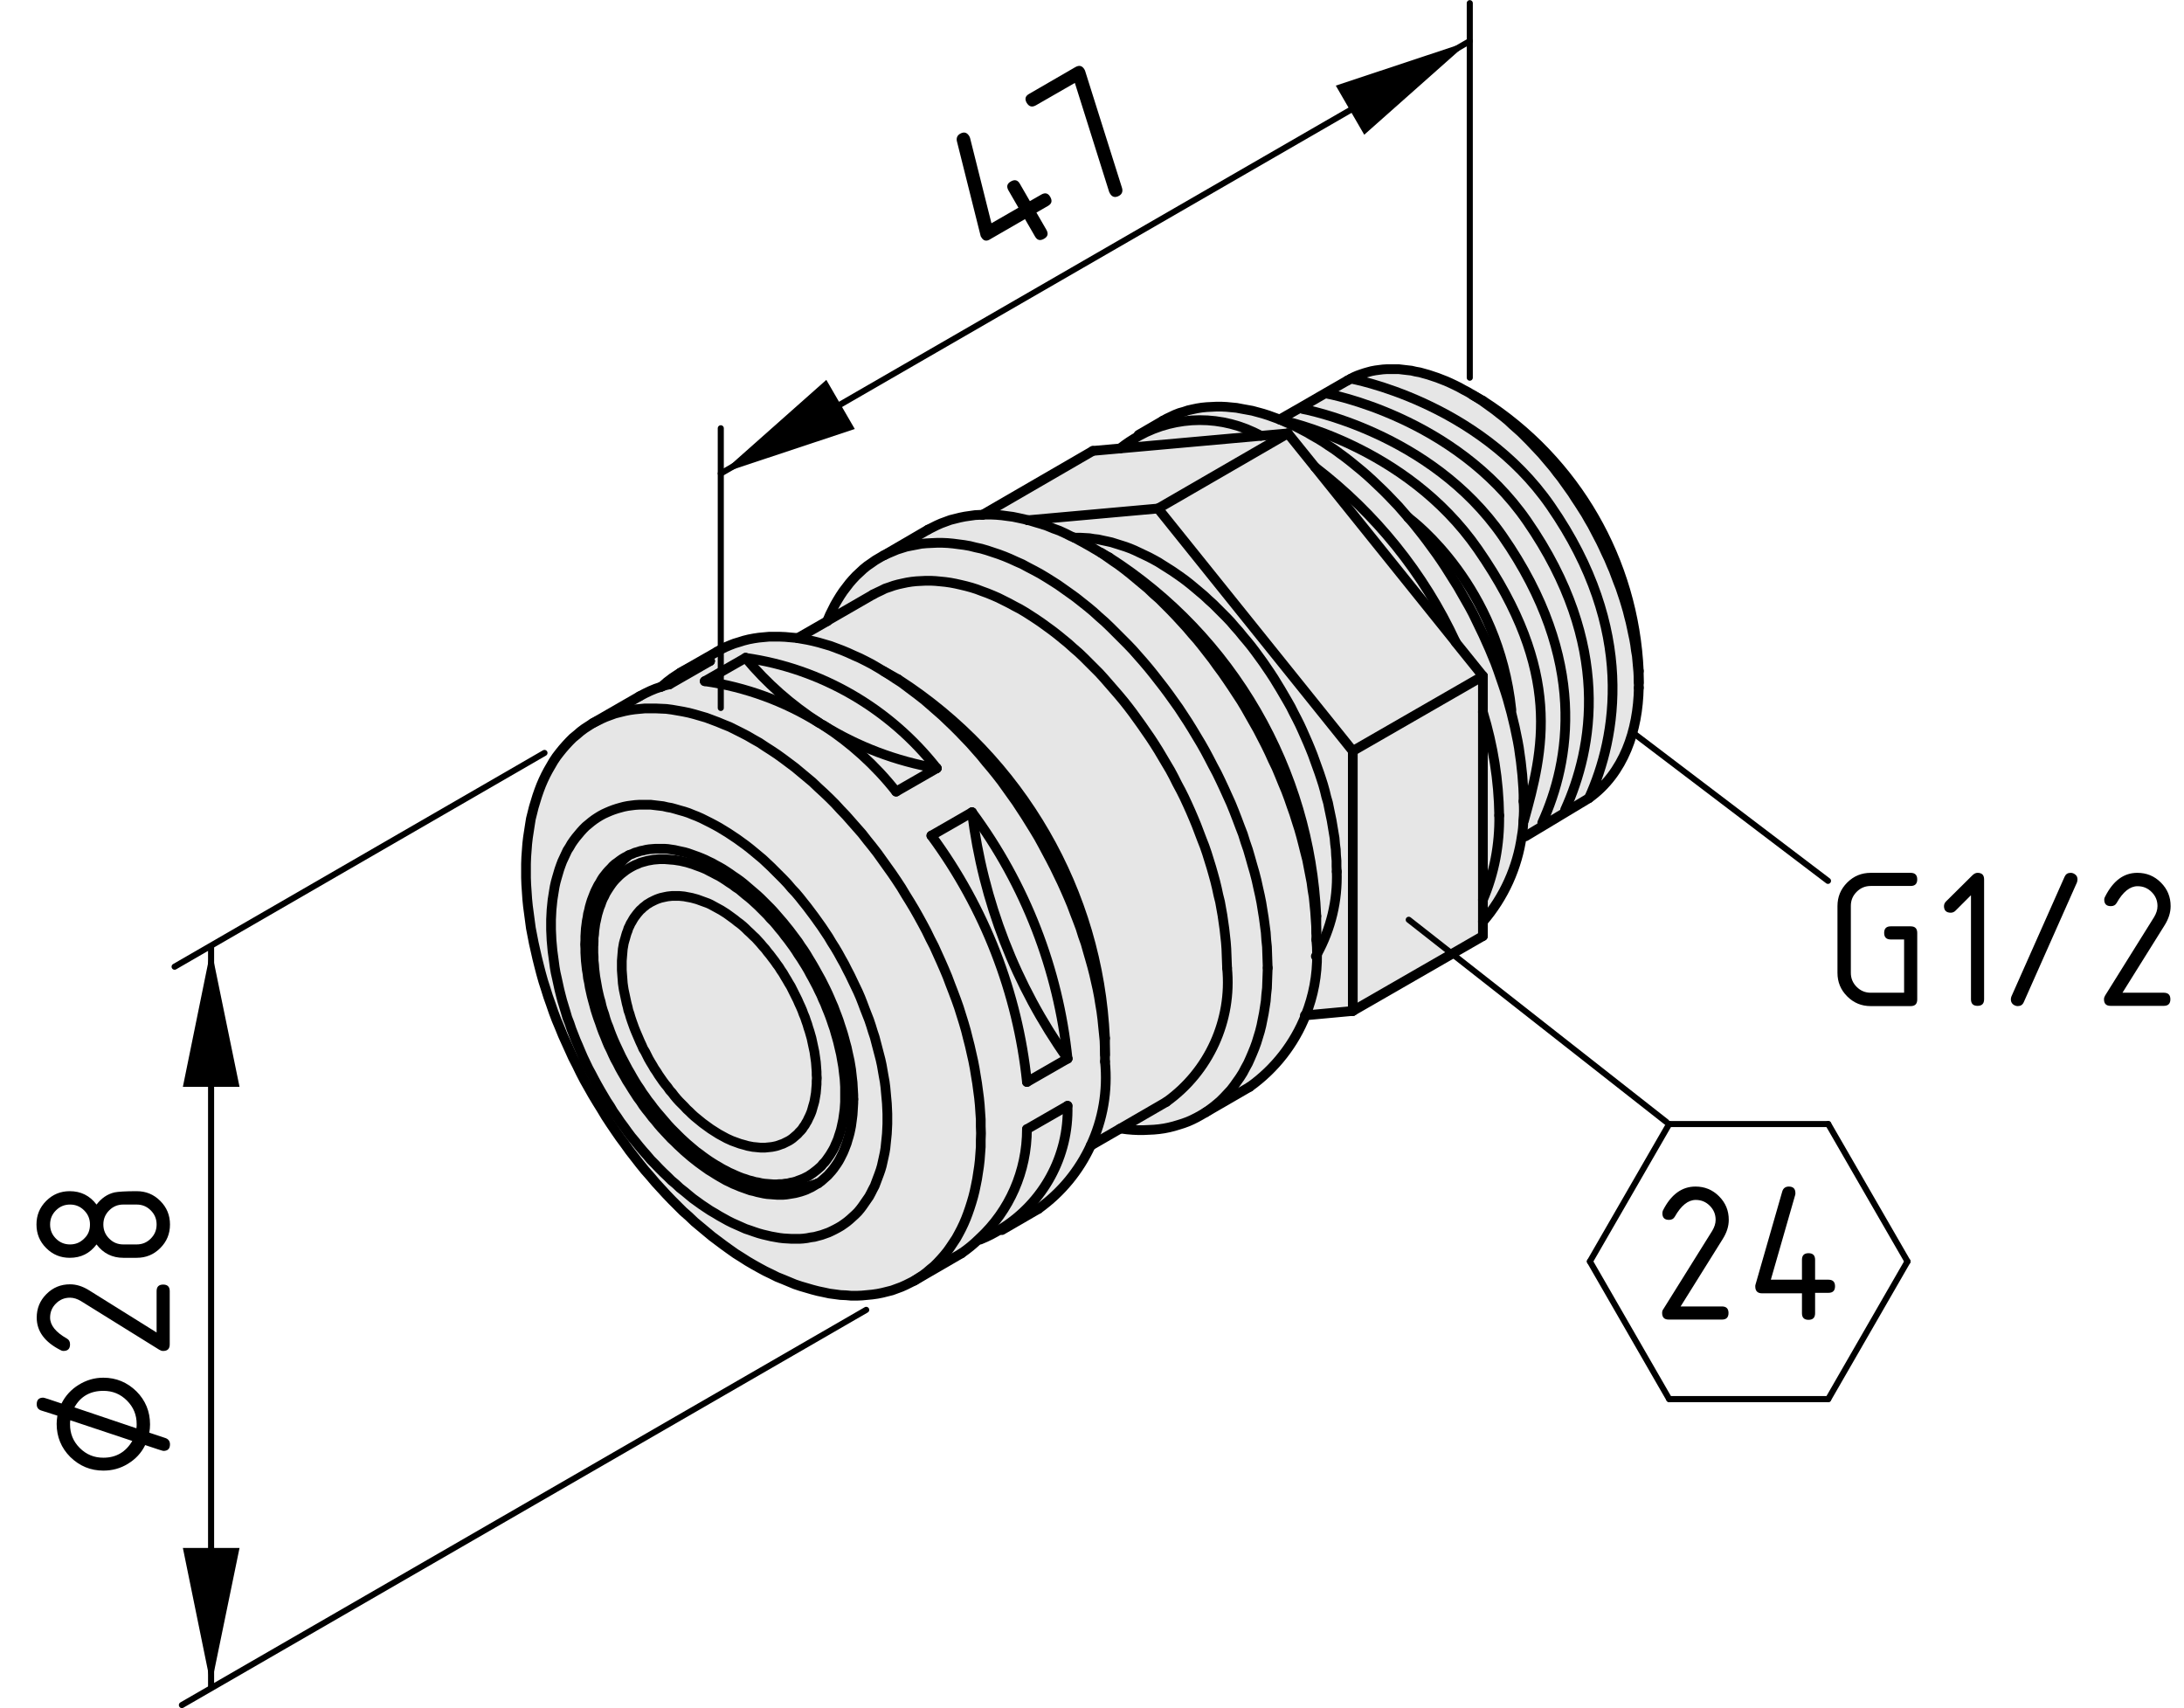 <?xml version="1.0" encoding="utf-8"?>
<!-- Generator: Adobe Illustrator 19.2.1, SVG Export Plug-In . SVG Version: 6.00 Build 0)  -->
<svg version="1.1" xmlns="http://www.w3.org/2000/svg" xmlns:xlink="http://www.w3.org/1999/xlink" x="0px" y="0px"
	 viewBox="0 0 89.81 70.24" style="enable-background:new 0 0 89.81 70.24;" xml:space="preserve">
<style type="text/css">
	.st0{fill:#E6E6E6;}
	.st1{fill:none;stroke:#000000;stroke-width:0.4;stroke-linecap:round;stroke-linejoin:round;stroke-miterlimit:10;}
	.st2{fill:none;stroke:#000000;stroke-width:0.25;stroke-linecap:round;stroke-linejoin:round;stroke-miterlimit:10;}
	.st3{fill:none;stroke:#000000;stroke-width:0.25;stroke-linecap:round;}
</style>
<g id="Kontur">
	<g id="XMLID_1_">
		<g>
			<path class="st0" d="M61.11,16.6l-0.18-0.13l-0.19-0.12l-0.18-0.11l0.42,0.24c3.82,2.44,6.21,6.58,6.41,11.11v0.48l-0.01-0.22
				l-0.01-0.22l-0.02-0.22l-0.02-0.22l-0.02-0.22l-0.04-0.23l-0.03-0.23l-0.04-0.23l-0.05-0.23l-0.05-0.24l-0.05-0.23l-0.06-0.23
				l-0.06-0.24l-0.07-0.24l-0.07-0.23l-0.08-0.24l-0.08-0.24l-0.09-0.23l-0.09-0.24l-0.09-0.24l-0.1-0.23l-0.1-0.24l-0.11-0.23
				l-0.11-0.24l-0.11-0.23l-0.12-0.23l-0.12-0.23l-0.12-0.23l-0.13-0.22l-0.13-0.23l-0.14-0.22l-0.14-0.22l-0.14-0.21l-0.14-0.22
				l-0.15-0.21l-0.15-0.21l-0.15-0.21l-0.16-0.2l-0.15-0.2l-0.16-0.19l-0.17-0.2l-0.16-0.19l-0.17-0.18l-0.17-0.18l-0.17-0.18
				l-0.17-0.17l-0.17-0.17l-0.18-0.16l-0.18-0.16l-0.17-0.16l-0.18-0.15l-0.18-0.14l-0.19-0.15l-0.18-0.13L61.11,16.6z"/>
			<path class="st0" d="M51.85,17.92c-1.58-0.87-3.47-0.85-5.01,0l-0.02-0.04l1-0.58l0.16-0.09l0.17-0.08l0.17-0.08l0.18-0.07
				l0.18-0.05l0.18-0.06l0.18-0.04l0.19-0.04l0.19-0.03l0.2-0.02l0.2-0.01l0.2-0.01h0.2l0.21,0.01l0.21,0.02l0.21,0.02l0.21,0.04
				l0.22,0.04l0.22,0.04l0.22,0.06l0.22,0.06l0.22,0.07l0.22,0.08l0.22,0.08l0.02,0.01l0.11,0.04l0.1,0.05l0.23,0.1l0.22,0.1
				l0.23,0.12l0.23,0.12l0.22,0.13l0.23,0.13l0.23,0.14l0.22,0.15l0.23,0.15l0.23,0.17l0.22,0.16l0.23,0.18l0.22,0.18l0.22,0.18
				l0.22,0.19l0.22,0.2l0.22,0.21l0.21,0.2l0.22,0.22l0.21,0.22l0.21,0.22l0.2,0.23l0.21,0.24c0,0,0,0,0.01,0.01l0.19,0.22l0.2,0.25
				L58.5,22l0.19,0.25l0.19,0.26l0.19,0.26l0.18,0.26l0.18,0.27l0.17,0.27l0.17,0.27l0.17,0.27l0.16,0.28l0.16,0.28l0.16,0.28
				l0.15,0.28l0.14,0.29l0.14,0.29l0.14,0.29l0.13,0.29l0.13,0.29l0.12,0.29l0.12,0.29l0.11,0.3l0.1,0.29l0.1,0.29l0.1,0.3
				l0.09,0.29l0.08,0.29l0.08,0.29l0.07,0.29l0.07,0.29l0.06,0.29l0.06,0.29l0.05,0.28l0.04,0.29l0.04,0.28l0.03,0.28l0.03,0.27
				l0.02,0.28l0.02,0.27l0.01,0.27v0.26c0.02,0.26,0.02,0.53-0.01,0.79c0,0.21-0.02,0.42-0.06,0.63c-0.18,1.29-0.73,2.52-1.6,3.53
				V37c0.47-1.1,0.69-2.28,0.67-3.47c-0.02-1.44-0.25-2.87-0.67-4.25V27.8l-1.12-1.39V26.4c-1.31-2.83-3.3-5.29-5.78-7.19
				l-1.12-1.39L51.85,17.92z"/>
			<path class="st0" d="M52.62,17.25l0.91-0.52l0.05,0.09c0,0,5.24,0.94,8.21,5.23c3.53,5.09,2.77,9.28,1.63,11.78l0.06,0.11
				l-0.75,0.45l-0.15-0.02c0.04-0.21,0.06-0.42,0.06-0.63h0.03c0.79-2.86,1.63-6.07-1.9-11.16c-2.98-4.29-8.04-5.29-8.04-5.29
				L52.62,17.25z"/>
			<path class="st0" d="M53.06,17.44l-0.23-0.1l-0.1-0.05c0,0,5.06,1,8.04,5.29c3.53,5.09,2.69,8.3,1.9,11.16h-0.03
				c0.03-0.26,0.03-0.53,0.01-0.79v-0.26l-0.01-0.27l-0.02-0.27l-0.02-0.28l-0.03-0.27l-0.03-0.28l-0.04-0.28l-0.04-0.29l-0.05-0.28
				l-0.06-0.29l-0.06-0.29l-0.07-0.29l-0.07-0.29l-0.08-0.29l-0.08-0.29l-0.09-0.29l-0.1-0.3l-0.1-0.29l-0.1-0.29l-0.11-0.3
				l-0.12-0.29l-0.12-0.29l-0.13-0.29l-0.13-0.29l-0.14-0.29l-0.14-0.29l-0.14-0.29l-0.15-0.28l-0.16-0.28l-0.16-0.28l-0.16-0.28
				l-0.17-0.27l-0.17-0.27l-0.17-0.27l-0.18-0.27l-0.18-0.26l-0.19-0.26l-0.19-0.26L58.5,22l-0.19-0.24l-0.2-0.25l-0.19-0.22
				c-0.01-0.01-0.01-0.01-0.01-0.01l-0.21-0.24l-0.2-0.23l-0.21-0.22l-0.21-0.22l-0.22-0.22l-0.21-0.2l-0.22-0.21l-0.22-0.2
				l-0.22-0.19l-0.22-0.18l-0.22-0.18l-0.23-0.18l-0.22-0.16l-0.23-0.17l-0.23-0.15l-0.22-0.15l-0.23-0.14l-0.23-0.13l-0.22-0.13
				l-0.23-0.12l-0.23-0.12L53.06,17.44z"/>
			<path class="st0" d="M67.39,28.07v0.21c-0.03,1.74-0.61,3.51-2.05,4.54c1.14-2.49,1.95-6.93-1.58-12.02
				c-2.97-4.29-8.21-5.23-8.21-5.23l0.13-0.07l0.14-0.06l0.14-0.05l0.15-0.05l0.14-0.04l0.15-0.04l0.16-0.03l0.15-0.02l0.16-0.02
				l0.16-0.01h0.16h0.17h0.16l0.17,0.02l0.17,0.02l0.18,0.02l0.17,0.04l0.17,0.03l0.18,0.05l0.18,0.05l0.18,0.06l0.18,0.06
				l0.18,0.07l0.18,0.07l0.18,0.08l0.19,0.09l0.18,0.09l0.18,0.1l0.19,0.1l0.18,0.11l0.18,0.11l0.19,0.12l0.18,0.13l0.18,0.13
				l0.18,0.13l0.19,0.15l0.18,0.14l0.18,0.15l0.17,0.16l0.18,0.16l0.18,0.16l0.17,0.17l0.17,0.17l0.17,0.18l0.17,0.18l0.17,0.18
				l0.16,0.19l0.17,0.2l0.16,0.19l0.15,0.2l0.16,0.2l0.15,0.21l0.15,0.21l0.15,0.21l0.14,0.22l0.14,0.21l0.14,0.22l0.14,0.22
				l0.13,0.23l0.13,0.22l0.12,0.23l0.12,0.23l0.12,0.23l0.11,0.23l0.11,0.24l0.11,0.23l0.1,0.24l0.1,0.23l0.09,0.24l0.09,0.24
				l0.09,0.23l0.08,0.24l0.08,0.24l0.07,0.23l0.07,0.24l0.06,0.24l0.06,0.23l0.05,0.23l0.05,0.24l0.05,0.23l0.04,0.23l0.03,0.23
				l0.04,0.23l0.02,0.22l0.02,0.22l0.02,0.22l0.01,0.22L67.39,28.07z"/>
			<path class="st0" d="M63.76,20.8c3.53,5.09,2.72,9.53,1.58,12.02l-0.93,0.56l-0.05-0.08c1.14-2.5,1.96-6.78-1.57-11.88
				c-2.97-4.29-8.21-5.23-8.21-5.23l-0.03-0.05l0.87-0.5l0.13-0.07C55.55,15.57,60.79,16.51,63.76,20.8z"/>
			<path class="st0" d="M62.79,21.42c3.53,5.1,2.71,9.38,1.57,11.88l0.05,0.08l-0.93,0.56l-0.06-0.11c1.14-2.5,1.9-6.69-1.63-11.78
				c-2.97-4.29-8.21-5.23-8.21-5.23l-0.05-0.09l1.02-0.59l0.03,0.05C54.58,16.19,59.82,17.13,62.79,21.42z"/>
			<path class="st0" d="M61.65,33.53c0.02,1.19-0.2,2.37-0.67,3.47v-7.72C61.4,30.66,61.63,32.09,61.65,33.53z"/>
			<polygon class="st0" points="60.98,37.9 60.98,38.49 55.63,41.57 55.63,30.88 60.98,27.8 60.98,29.28 60.98,37 			"/>
			<polygon class="st0" points="59.86,26.41 60.98,27.8 55.63,30.88 47.62,20.91 52.96,17.82 54.08,19.21 59.86,26.4 			"/>
			<path class="st0" d="M59.86,26.4l-5.78-7.19C56.56,21.11,58.55,23.57,59.86,26.4z"/>
			<path class="st0" d="M55.63,30.88v10.69l-1.94,0.18c0.32-0.8,0.48-1.65,0.47-2.52c0.57-1.04,0.85-2.2,0.81-3.39l-0.01-0.22v-0.23
				l-0.02-0.23l-0.01-0.23L54.9,34.7l-0.02-0.24l-0.04-0.24l-0.04-0.24l-0.04-0.24l-0.05-0.24l-0.05-0.24l-0.05-0.25l-0.07-0.24
				l-0.06-0.25l-0.07-0.25l-0.08-0.25l-0.08-0.24l-0.09-0.25l-0.09-0.25l-0.09-0.25l-0.1-0.25l-0.1-0.24l-0.11-0.25l-0.11-0.25
				l-0.11-0.24l-0.12-0.24l-0.13-0.25l-0.12-0.24l-0.13-0.23l-0.14-0.24l-0.14-0.24l-0.14-0.23l-0.14-0.23l-0.15-0.23l-0.15-0.22
				l-0.15-0.22l-0.16-0.22l-0.16-0.22l-0.16-0.21l-0.17-0.21l-0.17-0.2l-0.17-0.21l-0.17-0.19l-0.17-0.2l-0.18-0.19l-0.18-0.18
				l-0.18-0.18l-0.18-0.18l-0.19-0.17l-0.18-0.17l-0.19-0.16l-0.19-0.16l-0.18-0.15l-0.19-0.15l-0.19-0.14l-0.2-0.14l-0.19-0.13
				L48,23.35l-0.19-0.12l-0.19-0.12L47.42,23l-0.19-0.1l-0.19-0.09l-0.19-0.09l-0.19-0.09l-0.19-0.08l-0.19-0.07l-0.19-0.06
				l-0.19-0.06l-0.19-0.06l-0.18-0.04l-0.19-0.04l-0.18-0.04l-0.18-0.02l-0.18-0.03l-0.17-0.01l-0.18-0.01h-0.17h-0.1l-0.14-0.06
				l-0.24-0.12l-0.24-0.11l-0.25-0.09l-0.24-0.1l-0.24-0.08l-0.24-0.07l-0.23-0.07l-0.08-0.02l5.34-0.48L55.63,30.88z"/>
			<path class="st0" d="M54.97,35.84c0.04,1.19-0.24,2.35-0.81,3.39c0-0.2-0.01-0.39-0.03-0.59v-0.29v-0.68
				c-0.27-6.01-3.45-11.51-8.52-14.75l-0.33-0.19h-0.01l-0.25-0.15l-0.24-0.14l-0.25-0.14l-0.24-0.13l-0.11-0.06h0.1h0.17l0.18,0.01
				l0.17,0.01l0.18,0.03l0.18,0.02l0.18,0.04l0.19,0.04l0.18,0.04l0.19,0.06l0.19,0.06l0.19,0.06l0.19,0.07l0.19,0.08l0.19,0.09
				l0.19,0.09l0.19,0.09l0.19,0.1l0.2,0.11l0.19,0.12L48,23.35l0.19,0.12l0.19,0.13l0.2,0.14l0.19,0.14l0.19,0.15l0.18,0.15
				l0.19,0.16l0.19,0.16l0.18,0.17l0.19,0.17l0.18,0.18l0.18,0.18l0.18,0.18l0.18,0.19l0.17,0.2l0.17,0.19l0.17,0.21l0.17,0.2
				l0.17,0.21l0.16,0.21l0.16,0.22l0.16,0.22l0.15,0.22l0.15,0.22l0.15,0.23l0.14,0.23l0.14,0.23l0.14,0.24l0.14,0.24l0.13,0.23
				l0.12,0.24l0.13,0.25l0.12,0.24l0.11,0.24l0.11,0.25l0.11,0.25l0.1,0.24l0.1,0.25l0.09,0.25l0.09,0.25l0.09,0.25l0.08,0.24
				l0.08,0.25l0.07,0.25l0.06,0.25l0.07,0.24l0.05,0.25l0.05,0.24l0.05,0.24l0.04,0.24l0.04,0.24l0.04,0.24l0.02,0.24l0.03,0.23
				l0.01,0.23l0.02,0.23v0.23L54.97,35.84z"/>
			<path class="st0" d="M53.69,41.75c-0.46,1.16-1.25,2.19-2.3,2.94l-1.83,1.06l0.16-0.11l0.16-0.12l0.16-0.13l0.15-0.13l0.15-0.15
				l0.14-0.15l0.14-0.15l0.13-0.17l0.12-0.17l0.12-0.17l0.12-0.19l0.1-0.19l0.11-0.2l0.09-0.2l0.09-0.21l0.09-0.22l0.08-0.22
				l0.07-0.23l0.07-0.23l0.06-0.24l0.05-0.25l0.05-0.25l0.04-0.25l0.04-0.26l0.02-0.26l0.03-0.27l0.01-0.28l0.01-0.27l0.01-0.28
				l-0.01-0.29l-0.01-0.29l-0.01-0.29l-0.03-0.29l-0.02-0.3l-0.04-0.3l-0.04-0.3l-0.05-0.31l-0.05-0.31l-0.06-0.3l-0.07-0.31
				l-0.07-0.32l-0.08-0.31l-0.09-0.31l-0.09-0.32l-0.09-0.31l-0.11-0.32l-0.1-0.32l-0.12-0.31l-0.12-0.32l-0.12-0.31l-0.13-0.32
				l-0.14-0.31l-0.14-0.31l-0.15-0.32l-0.15-0.31l-0.16-0.3l-0.16-0.31l-0.16-0.3l-0.17-0.3l-0.18-0.3l-0.18-0.3l-0.18-0.29
				l-0.19-0.29l-0.19-0.29l-0.2-0.28l-0.2-0.28l-0.2-0.27l-0.21-0.27l-0.21-0.27l-0.21-0.26l-0.22-0.26l-0.22-0.25l-0.22-0.25
				l-0.23-0.24l-0.23-0.23l-0.23-0.23l-0.23-0.23l-0.23-0.22l-0.24-0.21l-0.23-0.21l-0.24-0.2l-0.24-0.19l-0.24-0.19l-0.25-0.18
				l-0.24-0.17l-0.24-0.17l-0.25-0.16l-0.24-0.15l-0.25-0.15l-0.24-0.13l-0.25-0.13l-0.24-0.13l-0.25-0.11l-0.24-0.11l-0.24-0.1
				l-0.24-0.09l-0.24-0.08l-0.24-0.08l-0.24-0.07l-0.23-0.05l-0.24-0.06l-0.23-0.04l-0.23-0.03l-0.23-0.03l-0.22-0.02l-0.22-0.01
				h-0.22l-0.22,0.01l-0.21,0.01l-0.22,0.02l-0.2,0.04l-0.21,0.04l-0.2,0.04l-0.19,0.06l-0.19,0.06l-0.19,0.08l-0.19,0.08
				l-0.17,0.08l1.82-1.06l0.18-0.09l0.18-0.09l0.18-0.08l0.19-0.07l0.19-0.07l0.2-0.05l0.2-0.05l0.2-0.04l0.21-0.03l0.21-0.03
				l0.21-0.01h0.08h0.01l0.13-0.01h0.22l0.22,0.01l0.23,0.02l0.22,0.03l0.23,0.03l0.24,0.05l0.23,0.05l0.15,0.04h0.01l0.08,0.02
				l0.23,0.07l0.24,0.07l0.24,0.08l0.24,0.1l0.25,0.09l0.24,0.11l0.24,0.12l0.14,0.06l0.11,0.06l0.24,0.13l0.25,0.14l0.24,0.14
				l0.25,0.15h0.01l0.23,0.16l0.24,0.17L46,23.23l0.24,0.18l0.24,0.19l0.24,0.2l0.24,0.2l0.24,0.2l0.23,0.22l0.24,0.21l0.23,0.23
				l0.23,0.23l0.23,0.24l0.22,0.24l0.22,0.24l0.22,0.26l0.22,0.25l0.21,0.26l0.21,0.27l0.21,0.27l0.2,0.28l0.2,0.27l0.2,0.29
				l0.19,0.28l0.19,0.29l0.19,0.29l0.18,0.3l0.17,0.3l0.17,0.3l0.17,0.3l0.16,0.31l0.16,0.31l0.15,0.31l0.14,0.31l0.15,0.31
				l0.13,0.31l0.13,0.32l0.13,0.31L53,32.83l0.11,0.32l0.11,0.31l0.1,0.32l0.1,0.31l0.09,0.32l0.08,0.31l0.08,0.32l0.08,0.31
				l0.06,0.31l0.06,0.31l0.06,0.31l0.04,0.3l0.05,0.3l0.03,0.3l0.03,0.3l0.02,0.29l0.02,0.3l0.01,0.28v0.29
				c0.02,0.2,0.03,0.39,0.03,0.59C54.17,40.1,54.01,40.95,53.69,41.75z"/>
			<path class="st0" d="M54.13,37.67v0.68l-0.01-0.28l-0.02-0.3l-0.02-0.29l-0.03-0.3l-0.03-0.3l-0.05-0.3l-0.04-0.3l-0.06-0.31
				l-0.06-0.31l-0.06-0.31l-0.08-0.31l-0.08-0.32l-0.08-0.31l-0.09-0.32l-0.1-0.31l-0.1-0.32l-0.11-0.31L53,32.83l-0.12-0.32
				l-0.13-0.31l-0.13-0.32l-0.13-0.31l-0.15-0.31l-0.14-0.31l-0.15-0.31l-0.16-0.31l-0.16-0.31l-0.17-0.3l-0.17-0.3l-0.17-0.3
				l-0.18-0.3l-0.19-0.29l-0.19-0.29l-0.19-0.28l-0.2-0.29l-0.2-0.27l-0.2-0.28l-0.21-0.27l-0.21-0.27l-0.21-0.26l-0.22-0.25
				l-0.22-0.26l-0.22-0.24l-0.22-0.24l-0.23-0.24l-0.23-0.23l-0.23-0.23l-0.24-0.21L47.2,24.2L46.96,24l-0.24-0.2l-0.24-0.2
				l-0.24-0.19L46,23.23l-0.25-0.17l-0.24-0.17l-0.23-0.16l0.33,0.19C50.68,26.16,53.86,31.66,54.13,37.67z"/>
			<polygon class="st0" points="52.96,17.82 47.62,20.91 42.28,21.39 42.27,21.39 42.12,21.35 41.89,21.3 41.65,21.25 41.42,21.22 
				41.2,21.19 40.97,21.17 40.75,21.16 40.53,21.16 40.4,21.17 44.94,18.54 46.06,18.44 51.85,17.92 			"/>
			<path class="st0" d="M52.12,39.51l0.01,0.29l-0.01,0.28l-0.01,0.27l-0.01,0.28l-0.03,0.27l-0.02,0.26l-0.04,0.26l-0.04,0.25
				l-0.05,0.25l-0.05,0.25l-0.06,0.24l-0.07,0.23l-0.07,0.23l-0.08,0.22l-0.09,0.22l-0.09,0.21l-0.09,0.2l-0.11,0.2l-0.1,0.19
				l-0.12,0.19l-0.12,0.17l-0.12,0.17l-0.13,0.17l-0.14,0.15l-0.14,0.15l-0.15,0.15l-0.15,0.13l-0.16,0.13l-0.16,0.12l-0.16,0.11
				l-0.17,0.1l-0.18,0.1l-0.18,0.09l-0.18,0.08l-0.19,0.07l-0.19,0.06l-0.2,0.06l-0.2,0.05l-0.2,0.04l-0.21,0.03l-0.21,0.02
				l-0.21,0.01l-0.22,0.01H46.8l-0.22-0.01l-0.23-0.02l-0.23-0.03h-0.06l1.9-1.1c1.76-1.26,2.71-3.36,2.5-5.51l-0.01-0.26
				l-0.01-0.27l-0.01-0.26l-0.02-0.27l-0.03-0.27l-0.03-0.27l-0.04-0.28l-0.04-0.28l-0.05-0.28l-0.05-0.28L50.1,36.8l-0.06-0.28
				l-0.07-0.29l-0.08-0.29l-0.08-0.28l-0.09-0.29l-0.09-0.29l-0.1-0.29l-0.11-0.28l-0.11-0.29l-0.11-0.29l-0.12-0.29l-0.12-0.28
				l-0.13-0.29l-0.13-0.28l-0.14-0.28l-0.15-0.28l-0.14-0.28l-0.15-0.28l-0.16-0.27l-0.16-0.27l-0.16-0.27l-0.17-0.27l-0.17-0.26
				l-0.18-0.26l-0.18-0.26l-0.18-0.25l-0.18-0.25l-0.19-0.25l-0.19-0.24L46,28.58l-0.2-0.23l-0.2-0.23l-0.2-0.23l-0.2-0.22
				l-0.21-0.21l-0.21-0.21l-0.21-0.21l-0.21-0.2l-0.22-0.19l-0.21-0.19l-0.22-0.18l-0.22-0.18l-0.22-0.17l-0.22-0.16l-0.22-0.16
				l-0.22-0.15l-0.23-0.15l-0.22-0.14l-0.22-0.13l-0.23-0.12l-0.22-0.12l-0.22-0.11l-0.22-0.11l-0.23-0.1l-0.22-0.09l-0.22-0.08
				l-0.21-0.08l-0.22-0.07l-0.22-0.06l-0.21-0.05L39.3,24l-0.21-0.04l-0.21-0.03l-0.2-0.02l-0.21-0.02l-0.2-0.01h-0.2l-0.2,0.01
				l-0.19,0.01l-0.19,0.02l-0.19,0.03l-0.19,0.04l-0.18,0.04l-0.18,0.05l-0.17,0.06L36.4,24.2l-0.16,0.08l-0.17,0.08l-0.16,0.08
				l-1.89,1.09l0.02-0.05l0.09-0.21l0.1-0.2l0.1-0.2l0.11-0.19l0.11-0.18l0.12-0.18l0.13-0.17l0.13-0.17l0.13-0.15l0.14-0.15
				l0.15-0.14l0.15-0.14l0.16-0.13l0.16-0.11l0.17-0.12l0.17-0.1l0.17-0.1h0.01l0.17-0.08l0.19-0.08l0.19-0.08l0.19-0.06l0.19-0.06
				l0.2-0.04l0.21-0.04l0.2-0.04l0.22-0.02l0.21-0.01l0.22-0.01h0.22l0.22,0.01l0.22,0.02l0.23,0.03l0.23,0.03l0.23,0.04l0.24,0.06
				l0.23,0.05l0.24,0.07l0.24,0.08l0.24,0.08l0.24,0.09l0.24,0.1l0.24,0.11l0.25,0.11l0.24,0.13l0.25,0.13l0.24,0.13l0.25,0.15
				l0.24,0.15l0.25,0.16l0.24,0.17l0.24,0.17l0.25,0.18l0.24,0.19l0.24,0.19l0.24,0.2l0.23,0.21l0.24,0.21l0.23,0.22l0.23,0.23
				l0.23,0.23l0.23,0.23l0.23,0.24l0.22,0.25l0.22,0.25l0.22,0.26l0.21,0.26l0.21,0.27l0.21,0.27l0.2,0.27l0.2,0.28l0.2,0.28
				l0.19,0.29l0.19,0.29l0.18,0.29l0.18,0.3l0.18,0.3l0.17,0.3l0.16,0.3l0.16,0.31l0.16,0.3l0.15,0.31l0.15,0.32l0.14,0.31
				l0.14,0.31l0.13,0.32l0.12,0.31l0.12,0.32l0.12,0.31l0.1,0.32l0.11,0.32l0.09,0.31l0.09,0.32l0.09,0.31l0.08,0.31l0.07,0.32
				l0.07,0.31l0.06,0.3l0.05,0.31l0.05,0.31l0.04,0.3l0.04,0.3l0.02,0.3l0.03,0.29l0.01,0.29L52.12,39.51z"/>
			<path class="st0" d="M51.85,17.92l-5.79,0.52c0.25-0.2,0.51-0.37,0.78-0.52C48.38,17.07,50.27,17.05,51.85,17.92z"/>
			<path class="st0" d="M50.46,39.8c0.21,2.15-0.74,4.25-2.5,5.51l-1.9,1.1l-1.21,0.7c0.5-1.06,0.71-2.25,0.59-3.46v-0.28v-0.68
				c-0.27-6.01-3.45-11.51-8.51-14.76l-0.59-0.33l-0.25-0.15l-0.24-0.14l-0.25-0.13l-0.24-0.12l-0.25-0.11l-0.24-0.11l-0.24-0.1
				l-0.24-0.09l-0.24-0.09l-0.24-0.07l-0.24-0.07l-0.24-0.06l-0.23-0.05l-0.23-0.04l-0.17-0.03l1.22-0.7v-0.01l1.89-1.09l0.16-0.08
				l0.17-0.08l0.16-0.08l0.18-0.06l0.17-0.06l0.18-0.05l0.18-0.04l0.19-0.04l0.19-0.03l0.19-0.02l0.19-0.01l0.2-0.01h0.2l0.2,0.01
				l0.21,0.02l0.2,0.02l0.21,0.03L39.3,24l0.22,0.05l0.21,0.05l0.22,0.06l0.22,0.07l0.21,0.08l0.22,0.08l0.22,0.09l0.23,0.1
				l0.22,0.11l0.22,0.11l0.22,0.12l0.23,0.12l0.22,0.13l0.22,0.14l0.23,0.15l0.22,0.15l0.22,0.16l0.22,0.16l0.22,0.17l0.22,0.18
				l0.22,0.18l0.21,0.19l0.22,0.19l0.21,0.2l0.21,0.21l0.21,0.21l0.21,0.21l0.2,0.22l0.2,0.23l0.2,0.23l0.2,0.23l0.2,0.24l0.19,0.24
				l0.19,0.25l0.18,0.25l0.18,0.25l0.18,0.26l0.18,0.26l0.17,0.26l0.17,0.27l0.16,0.27l0.16,0.27l0.16,0.27l0.15,0.28l0.14,0.28
				l0.15,0.28l0.14,0.28l0.13,0.28l0.13,0.29l0.12,0.28l0.12,0.29l0.11,0.29l0.11,0.29l0.11,0.28l0.1,0.29l0.09,0.29l0.09,0.29
				l0.08,0.28l0.08,0.29l0.07,0.29l0.06,0.28l0.07,0.28l0.05,0.28l0.05,0.28l0.04,0.28l0.04,0.28l0.03,0.27l0.03,0.27l0.02,0.27
				l0.01,0.26l0.01,0.27L50.46,39.8z"/>
			<path class="st0" d="M45.44,43.65c0.12,1.21-0.09,2.4-0.59,3.46c-0.47,1.02-1.2,1.92-2.15,2.6l-1.5,0.87l-0.03-0.05
				c1.73-1.07,2.79-2.99,2.73-5.06l-1.67,0.96c0,1.73-0.72,3.36-1.96,4.5c-0.23,0.23-0.48,0.43-0.74,0.61l-1.93,1.12l0.17-0.11
				l0.17-0.11l0.16-0.12l0.15-0.13l0.16-0.13l0.14-0.14l0.14-0.15l0.14-0.16l0.13-0.16l0.12-0.17l0.12-0.18l0.12-0.18l0.11-0.2
				l0.1-0.19l0.1-0.21l0.09-0.21l0.08-0.21l0.08-0.23l0.07-0.22l0.07-0.24l0.06-0.24l0.05-0.24l0.05-0.25l0.04-0.26l0.04-0.26
				l0.03-0.26l0.02-0.27l0.02-0.27v-0.28l0.01-0.28l-0.01-0.28v-0.29l-0.02-0.29l-0.02-0.3l-0.03-0.3l-0.04-0.3l-0.04-0.3l-0.05-0.3
				l-0.05-0.31l-0.06-0.31l-0.07-0.31L39.88,43l-0.08-0.31l-0.08-0.32l-0.09-0.31l-0.1-0.32l-0.1-0.32l-0.11-0.31l-0.12-0.32
				l-0.12-0.31l-0.12-0.32l-0.13-0.31l-0.14-0.32l-0.14-0.31l-0.14-0.31l-0.16-0.31l-0.15-0.31l-0.16-0.3l-0.17-0.31l-0.17-0.3
				l-0.18-0.3l-0.18-0.29l-0.18-0.3l-0.19-0.29l-0.19-0.28l-0.2-0.28l-0.2-0.28l-0.2-0.28l-0.21-0.27l-0.21-0.26l-0.21-0.27
				l-0.22-0.25l-0.22-0.25l-0.22-0.25l-0.23-0.24l-0.22-0.24l-0.23-0.23l-0.23-0.22l-0.24-0.22l-0.23-0.22l-0.24-0.2l-0.24-0.2
				l-0.24-0.2l-0.24-0.18l-0.24-0.18l-0.25-0.18l-0.24-0.16l-0.25-0.16l-0.24-0.16l-0.25-0.14l-0.24-0.14l-0.25-0.13l-0.24-0.12
				l-0.24-0.12l-0.25-0.1l-0.24-0.1l-0.24-0.09l-0.24-0.09l-0.24-0.07l-0.24-0.07l-0.23-0.06l-0.24-0.05l-0.23-0.04l-0.23-0.04
				l-0.23-0.03l-0.22-0.01l-0.22-0.01h-0.22h-0.22l-0.21,0.02l-0.21,0.02l-0.21,0.03l-0.2,0.04l-0.2,0.05l-0.2,0.05l-0.19,0.07
				l-0.19,0.07l-0.18,0.08l-0.18,0.09l-0.18,0.09l1.93-1.11c0.29-0.16,0.58-0.3,0.89-0.39c0.01-0.01,0.01-0.01,0.02-0.01
				c0.11-0.04,0.21-0.07,0.32-0.09l1.67-0.96c-0.38,0.08-0.74,0.22-1.07,0.4v-0.01l1.35-0.77l0.17-0.1l0.18-0.09l0.19-0.08
				l0.18-0.07l0.2-0.06l0.19-0.06l0.2-0.05L31,26.25l0.2-0.03l0.21-0.02l0.22-0.02h0.21h0.22l0.23,0.01l0.22,0.02l0.23,0.02
				l0.06,0.01l0.17,0.03l0.23,0.04l0.23,0.05l0.24,0.06l0.24,0.07l0.24,0.07l0.24,0.09l0.24,0.09l0.24,0.1l0.24,0.11l0.25,0.11
				l0.24,0.12l0.25,0.13l0.24,0.14l0.25,0.15l0.24,0.15l0.24,0.16l0.25,0.16l0.24,0.18l0.24,0.18l0.25,0.19l0.24,0.19l0.23,0.2
				l0.24,0.21l0.24,0.21l0.23,0.22l0.23,0.22l0.23,0.23l0.23,0.24l0.23,0.24l0.22,0.25l0.22,0.25l0.21,0.26l0.22,0.26l0.21,0.26
				l0.21,0.27l0.2,0.28l0.2,0.28l0.2,0.28l0.19,0.29l0.19,0.29l0.18,0.29l0.18,0.29l0.18,0.3l0.17,0.31l0.16,0.3l0.16,0.3l0.16,0.31
				l0.15,0.31l0.15,0.31l0.14,0.31l0.14,0.32l0.13,0.31l0.12,0.32l0.12,0.31l0.12,0.32l0.1,0.32l0.11,0.31l0.09,0.32l0.09,0.31
				l0.09,0.32l0.08,0.31l0.07,0.31l0.07,0.31l0.06,0.31l0.05,0.31l0.05,0.3l0.04,0.31l0.03,0.3l0.03,0.29l0.03,0.3l0.01,0.29
				l0.01,0.29V43.65z M42.23,44.49l1.67-0.96c-0.38-3.67-1.74-7.17-3.93-10.13l-1.67,0.96C40.49,37.33,41.85,40.83,42.23,44.49z
				 M36.85,32.55l1.67-0.96c-1.94-2.47-4.76-4.1-7.86-4.54l-1.68,0.96c1.68,0.24,3.28,0.83,4.7,1.71c0.05,0.03,0.11,0.07,0.17,0.1
				C34.98,30.55,36,31.47,36.85,32.55z"/>
			<path class="st0" d="M45.44,42.69v0.68l-0.01-0.29l-0.01-0.29l-0.03-0.3l-0.03-0.29l-0.03-0.3l-0.04-0.31l-0.05-0.3l-0.05-0.31
				l-0.06-0.31l-0.07-0.31l-0.07-0.31l-0.08-0.31l-0.09-0.32l-0.09-0.31l-0.09-0.32l-0.11-0.31l-0.1-0.32l-0.12-0.32l-0.12-0.31
				l-0.12-0.32l-0.13-0.31l-0.14-0.32l-0.14-0.31l-0.15-0.31l-0.15-0.31l-0.16-0.31l-0.16-0.3l-0.16-0.3l-0.17-0.31l-0.18-0.3
				l-0.18-0.29l-0.18-0.29l-0.19-0.29l-0.19-0.29l-0.2-0.28l-0.2-0.28l-0.2-0.28l-0.21-0.27l-0.21-0.26l-0.22-0.26l-0.21-0.26
				l-0.22-0.25l-0.22-0.25l-0.23-0.24l-0.23-0.24l-0.23-0.23l-0.23-0.22l-0.23-0.22l-0.24-0.21l-0.24-0.21l-0.23-0.2l-0.24-0.19
				l-0.25-0.19l-0.24-0.18l-0.24-0.18l-0.25-0.16l-0.24-0.16l-0.24-0.15l0.59,0.33C41.99,31.18,45.17,36.68,45.44,42.69z"/>
			<path class="st0" d="M43.9,45.47c0.06,2.07-1,3.99-2.73,5.06c-0.27,0.17-0.56,0.32-0.86,0.44l-0.04-0.04
				c1.24-1.14,1.96-2.77,1.96-4.5L43.9,45.47z"/>
			<path class="st0" d="M43.9,43.53l-1.67,0.96c-0.38-3.66-1.74-7.16-3.93-10.13l1.67-0.96C40.42,37.05,41.77,40.53,43.9,43.53z"/>
			<path class="st0" d="M39.97,33.4c2.19,2.96,3.55,6.46,3.93,10.13C41.77,40.53,40.42,37.05,39.97,33.4z"/>
			<path class="st0" d="M40.33,46.32l0.01,0.28l-0.01,0.28v0.28l-0.02,0.27l-0.02,0.27l-0.03,0.26l-0.04,0.26l-0.04,0.26l-0.05,0.25
				l-0.05,0.24l-0.06,0.24l-0.07,0.24l-0.07,0.22L39.8,49.9l-0.08,0.21l-0.09,0.21l-0.1,0.21l-0.1,0.19l-0.11,0.2L39.2,51.1
				l-0.12,0.18l-0.12,0.17l-0.13,0.16l-0.14,0.16l-0.14,0.15l-0.14,0.14l-0.16,0.13l-0.15,0.13l-0.16,0.12l-0.17,0.11l-0.17,0.11
				l-0.18,0.09l-0.18,0.09l-0.18,0.08l-0.19,0.07l-0.19,0.07l-0.2,0.05l-0.2,0.05l-0.2,0.04l-0.21,0.03l-0.21,0.02l-0.21,0.02
				l-0.22,0.01h-0.22l-0.22-0.02l-0.23-0.01l-0.22-0.03l-0.23-0.03l-0.23-0.05l-0.24-0.05l-0.23-0.06l-0.24-0.07l-0.24-0.07
				l-0.24-0.08l-0.24-0.1l-0.24-0.1l-0.25-0.1l-0.24-0.12l-0.25-0.12l-0.24-0.13L30.98,52l-0.24-0.14l-0.25-0.16l-0.24-0.15
				l-0.24-0.17l-0.25-0.18l-0.24-0.18l-0.24-0.18l-0.24-0.2l-0.24-0.2l-0.24-0.2l-0.23-0.22l-0.24-0.21l-0.23-0.23l-0.23-0.23
				l-0.23-0.24l-0.22-0.24l-0.22-0.24l-0.22-0.26l-0.22-0.25l-0.21-0.26l-0.21-0.27l-0.21-0.27l-0.2-0.28l-0.2-0.27l-0.2-0.29
				L25.1,46.2l-0.19-0.29l-0.18-0.3l-0.18-0.29l-0.18-0.3l-0.17-0.3l-0.17-0.3l-0.16-0.31l-0.15-0.31l-0.16-0.31l-0.14-0.31
				l-0.14-0.31l-0.14-0.31l-0.13-0.32l-0.13-0.31l-0.12-0.32l-0.11-0.32l-0.11-0.31l-0.1-0.32l-0.1-0.31l-0.09-0.32l-0.08-0.31
				l-0.08-0.32l-0.07-0.31l-0.07-0.31l-0.06-0.31l-0.06-0.31l-0.04-0.3l-0.04-0.3l-0.04-0.3l-0.03-0.3l-0.02-0.3l-0.02-0.29
				l-0.01-0.28V35.8v-0.28l0.01-0.28l0.02-0.27l0.02-0.27l0.03-0.26l0.04-0.26l0.04-0.26l0.04-0.25l0.06-0.24l0.06-0.24l0.07-0.23
				l0.07-0.23l0.08-0.23l0.08-0.21l0.09-0.21l0.1-0.21l0.1-0.19l0.11-0.19l0.11-0.19l0.12-0.18l0.13-0.17l0.13-0.16l0.14-0.16
				l0.14-0.15l0.14-0.14l0.16-0.13l0.15-0.13l0.16-0.12l0.17-0.11l0.17-0.11l0.18-0.09l0.18-0.09l0.18-0.08l0.19-0.07l0.19-0.07
				l0.2-0.05l0.2-0.05l0.2-0.04l0.21-0.03l0.21-0.02l0.21-0.02h0.22h0.22l0.22,0.01l0.22,0.01l0.23,0.03l0.23,0.04l0.23,0.04
				l0.24,0.05l0.23,0.06l0.24,0.07l0.24,0.07l0.24,0.09l0.24,0.09l0.24,0.1l0.25,0.1l0.24,0.12l0.24,0.12l0.25,0.13l0.24,0.14
				l0.25,0.14l0.24,0.16l0.25,0.16l0.24,0.16l0.25,0.18l0.24,0.18l0.24,0.18l0.24,0.2l0.24,0.2l0.24,0.2l0.23,0.22l0.24,0.22
				l0.23,0.22l0.23,0.23l0.22,0.24l0.23,0.24l0.22,0.25l0.22,0.25l0.22,0.25l0.21,0.27l0.21,0.26l0.21,0.27l0.2,0.28l0.2,0.28
				l0.2,0.28l0.19,0.28l0.19,0.29l0.18,0.3l0.18,0.29l0.18,0.3l0.17,0.3l0.17,0.31l0.16,0.3l0.15,0.31l0.16,0.31l0.14,0.31
				l0.14,0.31l0.14,0.32l0.13,0.31l0.12,0.32l0.12,0.31l0.12,0.32l0.11,0.31l0.1,0.32l0.1,0.32l0.09,0.31l0.08,0.32L39.88,43
				l0.07,0.31l0.07,0.31l0.06,0.31l0.05,0.31l0.05,0.3l0.04,0.3l0.04,0.3l0.03,0.3l0.02,0.3l0.02,0.29V46.32z M36.49,46.21v-0.2
				V45.8l-0.01-0.22l-0.01-0.21l-0.02-0.22l-0.02-0.22l-0.02-0.22l-0.03-0.23l-0.04-0.22l-0.04-0.23l-0.04-0.23l-0.05-0.23
				l-0.06-0.23l-0.06-0.23l-0.06-0.23l-0.06-0.23l-0.08-0.24l-0.07-0.23l-0.08-0.24l-0.09-0.23l-0.09-0.23l-0.09-0.24l-0.09-0.23
				l-0.1-0.23l-0.11-0.23l-0.11-0.23l-0.11-0.23l-0.12-0.23l-0.11-0.22l-0.13-0.23l-0.12-0.22l-0.13-0.22l-0.14-0.22l-0.13-0.22
				l-0.14-0.21l-0.14-0.21l-0.15-0.21l-0.15-0.21l-0.15-0.2l-0.15-0.2l-0.16-0.2l-0.15-0.19l-0.16-0.19l-0.17-0.18l-0.16-0.19
				l-0.17-0.18l-0.17-0.17l-0.17-0.17l-0.17-0.17l-0.17-0.16l-0.17-0.16l-0.18-0.15l-0.18-0.15l-0.17-0.14l-0.18-0.14l-0.18-0.13
				l-0.18-0.13l-0.18-0.12l-0.18-0.12l-0.18-0.11l-0.18-0.11l-0.18-0.1l-0.19-0.1l-0.18-0.09l-0.18-0.09l-0.18-0.08l-0.18-0.07
				l-0.17-0.07l-0.18-0.06l-0.18-0.05l-0.17-0.05l-0.18-0.05l-0.17-0.03l-0.17-0.04l-0.17-0.02l-0.17-0.02l-0.17-0.02H26.6h-0.16
				h-0.16l-0.16,0.01l-0.16,0.02l-0.15,0.02l-0.15,0.03l-0.15,0.04l-0.14,0.04l-0.15,0.05l-0.13,0.05l-0.14,0.06l-0.13,0.06
				l-0.13,0.07l-0.13,0.08l-0.12,0.08l-0.12,0.09l-0.12,0.1l-0.11,0.09l-0.11,0.11l-0.1,0.11l-0.1,0.12l-0.1,0.12l-0.09,0.12
				l-0.09,0.13l-0.08,0.14l-0.09,0.14l-0.07,0.15l-0.07,0.15l-0.07,0.15l-0.06,0.16L23,35.75l-0.05,0.17l-0.05,0.17l-0.05,0.18
				l-0.04,0.18l-0.03,0.18l-0.03,0.19l-0.03,0.19l-0.02,0.2l-0.02,0.2l-0.01,0.2l-0.01,0.2v0.21v0.21l0.01,0.21l0.01,0.22l0.02,0.22
				l0.02,0.22l0.03,0.22l0.03,0.22l0.03,0.23L22.85,40l0.05,0.22l0.05,0.23L23,40.68l0.06,0.24l0.06,0.23l0.07,0.23l0.07,0.23
				l0.07,0.24l0.09,0.23l0.08,0.24l0.09,0.23l0.09,0.23l0.1,0.23l0.1,0.24l0.1,0.23l0.11,0.23l0.11,0.23l0.12,0.22l0.12,0.23
				l0.12,0.22l0.13,0.23l0.13,0.22l0.13,0.22l0.14,0.21l0.13,0.22l0.15,0.21l0.14,0.21l0.15,0.2l0.15,0.21l0.15,0.2l0.16,0.19
				l0.16,0.2l0.16,0.19l0.16,0.18l0.16,0.19l0.17,0.17l0.17,0.18l0.17,0.17l0.17,0.16l0.17,0.17l0.18,0.15l0.17,0.16l0.18,0.14
				l0.18,0.15l0.17,0.14l0.18,0.13l0.18,0.13l0.18,0.12l0.18,0.12l0.19,0.11L29.58,50l0.18,0.1l0.18,0.1l0.18,0.09l0.18,0.08
				l0.18,0.08l0.18,0.08l0.18,0.06l0.17,0.06l0.18,0.06l0.18,0.05l0.17,0.04l0.17,0.04l0.17,0.03l0.17,0.03l0.17,0.02l0.17,0.01
				l0.16,0.01h0.17h0.16l0.15-0.01l0.16-0.02l0.15-0.03l0.15-0.02l0.15-0.04l0.15-0.04l0.14-0.05l0.14-0.05l0.13-0.06l0.14-0.07
				l0.13-0.07l0.12-0.07l0.13-0.09l0.11-0.08l0.12-0.1l0.11-0.1l0.11-0.1l0.11-0.11l0.1-0.12l0.09-0.12l0.09-0.13l0.09-0.13
				l0.09-0.13l0.08-0.15l0.07-0.14l0.08-0.15l0.06-0.16l0.06-0.16l0.06-0.16l0.06-0.17l0.05-0.17l0.04-0.18l0.04-0.18l0.04-0.19
				l0.03-0.18l0.02-0.2l0.02-0.19l0.02-0.2l0.01-0.2L36.49,46.21z"/>
			<path class="st0" d="M38.52,31.59l-1.67,0.96c-0.85-1.08-1.87-2-3-2.73C35.27,30.7,36.85,31.3,38.52,31.59z"/>
			<path class="st0" d="M36.49,46.01v0.2l-0.01,0.21l-0.01,0.2l-0.02,0.2l-0.02,0.19l-0.02,0.2l-0.03,0.18l-0.04,0.19l-0.04,0.18
				l-0.04,0.18l-0.05,0.17l-0.06,0.17l-0.06,0.16l-0.06,0.16l-0.06,0.16l-0.08,0.15l-0.07,0.14l-0.08,0.15l-0.09,0.13l-0.09,0.13
				l-0.09,0.13l-0.09,0.12l-0.1,0.12l-0.11,0.11l-0.11,0.1l-0.11,0.1l-0.12,0.1l-0.11,0.08l-0.13,0.09l-0.12,0.07l-0.13,0.07
				l-0.14,0.07l-0.13,0.06l-0.14,0.05l-0.14,0.05l-0.15,0.04l-0.15,0.04l-0.15,0.02l-0.15,0.03l-0.16,0.02l-0.15,0.01h-0.16h-0.17
				l-0.16-0.01l-0.17-0.01l-0.17-0.02l-0.17-0.03l-0.17-0.03l-0.17-0.04l-0.17-0.04l-0.18-0.05l-0.18-0.06l-0.17-0.06l-0.18-0.06
				l-0.18-0.08l-0.18-0.08l-0.18-0.08l-0.18-0.09l-0.18-0.1L29.58,50l-0.18-0.11l-0.19-0.11l-0.18-0.12l-0.18-0.12l-0.18-0.13
				l-0.18-0.13l-0.17-0.14l-0.18-0.15l-0.18-0.14l-0.17-0.16l-0.18-0.15l-0.17-0.17l-0.17-0.16l-0.17-0.17l-0.17-0.18l-0.17-0.17
				L26.6,47.5l-0.16-0.18l-0.16-0.19l-0.16-0.2l-0.16-0.19l-0.15-0.2l-0.15-0.21l-0.15-0.2l-0.14-0.21l-0.15-0.21l-0.13-0.22
				l-0.14-0.21l-0.13-0.22l-0.13-0.22l-0.13-0.23l-0.12-0.22l-0.12-0.23l-0.12-0.22l-0.11-0.23l-0.11-0.23l-0.1-0.23l-0.1-0.24
				l-0.1-0.23l-0.09-0.23l-0.09-0.23l-0.08-0.24l-0.09-0.23l-0.07-0.24l-0.07-0.23l-0.07-0.23l-0.06-0.23L23,40.68l-0.05-0.23
				l-0.05-0.23L22.85,40l-0.04-0.23l-0.03-0.23l-0.03-0.22l-0.03-0.22l-0.02-0.22l-0.02-0.22l-0.01-0.22l-0.01-0.21v-0.21v-0.21
				l0.01-0.2l0.01-0.2l0.02-0.2l0.02-0.2l0.03-0.19l0.03-0.19l0.03-0.18l0.04-0.18l0.05-0.18l0.05-0.17L23,35.75l0.06-0.17
				l0.06-0.16l0.07-0.15l0.07-0.15l0.07-0.15l0.09-0.14l0.08-0.14l0.09-0.13l0.09-0.12l0.1-0.12l0.1-0.12l0.1-0.11l0.11-0.11
				l0.11-0.09l0.12-0.1l0.12-0.09l0.12-0.08l0.13-0.08l0.13-0.07l0.13-0.06l0.14-0.06l0.13-0.05l0.15-0.05l0.14-0.04l0.15-0.04
				l0.15-0.03l0.15-0.02l0.16-0.02l0.16-0.01h0.16h0.16h0.16l0.17,0.02l0.17,0.02l0.17,0.02l0.17,0.04l0.17,0.03l0.18,0.05
				l0.17,0.05l0.18,0.05l0.18,0.06l0.17,0.07l0.18,0.07l0.18,0.08l0.18,0.09l0.18,0.09l0.19,0.1l0.18,0.1l0.18,0.11l0.18,0.11
				l0.18,0.12l0.18,0.12l0.18,0.13l0.18,0.13l0.18,0.14l0.17,0.14l0.18,0.15l0.18,0.15l0.17,0.16l0.17,0.16l0.17,0.17l0.17,0.17
				l0.17,0.17l0.17,0.18l0.16,0.19l0.17,0.18l0.16,0.19l0.15,0.19l0.16,0.2l0.15,0.2l0.15,0.2l0.15,0.21l0.15,0.21l0.14,0.21
				l0.14,0.21l0.13,0.22l0.14,0.22l0.13,0.22l0.12,0.22l0.13,0.23l0.11,0.22l0.12,0.23l0.11,0.23l0.11,0.23l0.11,0.23l0.1,0.23
				l0.09,0.23l0.09,0.24l0.09,0.23l0.09,0.23l0.08,0.24l0.07,0.23l0.08,0.24l0.06,0.23l0.06,0.23l0.06,0.23l0.06,0.23l0.05,0.23
				l0.04,0.23l0.04,0.23l0.04,0.22l0.03,0.23l0.02,0.22l0.02,0.22l0.02,0.22l0.01,0.21l0.01,0.22V46.01z M35.09,45.36V45.2v-0.17
				l-0.01-0.17l-0.01-0.17l-0.01-0.18l-0.02-0.17l-0.02-0.18L35,43.98l-0.03-0.18l-0.03-0.18l-0.04-0.18l-0.04-0.18l-0.04-0.19
				l-0.05-0.18l-0.05-0.19l-0.05-0.18l-0.06-0.19l-0.06-0.18l-0.06-0.19l-0.07-0.19l-0.07-0.18l-0.07-0.19l-0.08-0.18l-0.08-0.19
				l-0.08-0.18l-0.09-0.19l-0.09-0.18l-0.09-0.18l-0.1-0.18l-0.1-0.18l-0.1-0.18l-0.1-0.17l-0.11-0.18l-0.1-0.17l-0.11-0.17
				l-0.12-0.17l-0.11-0.17l-0.12-0.16l-0.12-0.16l-0.12-0.16l-0.13-0.16l-0.12-0.15l-0.13-0.15l-0.13-0.15l-0.13-0.15l-0.13-0.14
				l-0.14-0.14l-0.13-0.13l-0.14-0.14l-0.14-0.13L31,36.69l-0.14-0.12l-0.14-0.12l-0.14-0.12l-0.14-0.11l-0.14-0.1l-0.15-0.1
				l-0.14-0.1l-0.15-0.1l-0.14-0.09l-0.14-0.08l-0.15-0.08l-0.14-0.08l-0.15-0.07L29,35.35l-0.14-0.06l-0.15-0.06l-0.14-0.05
				l-0.14-0.05l-0.14-0.05l-0.14-0.04l-0.14-0.03l-0.14-0.03l-0.13-0.03l-0.14-0.02l-0.13-0.02l-0.14-0.01H27.2h-0.13h-0.12
				l-0.13,0.01l-0.12,0.01l-0.13,0.02l-0.12,0.03l-0.11,0.02l-0.12,0.04l-0.11,0.03L26,35.11l-0.11,0.04l-0.04,0.02l-0.07,0.04
				l-0.1,0.05l-0.1,0.06l-0.1,0.07l-0.09,0.07l-0.1,0.07l-0.09,0.08l-0.08,0.09l-0.09,0.09l-0.08,0.09l-0.07,0.09l-0.08,0.1
				l-0.07,0.11l-0.06,0.11L24.6,36.4l-0.06,0.12l-0.06,0.12l-0.05,0.12l-0.05,0.13l-0.05,0.13l-0.04,0.13l-0.04,0.14l-0.03,0.14
				l-0.04,0.15l-0.02,0.14l-0.03,0.15l-0.02,0.16l-0.02,0.15l-0.01,0.16l-0.01,0.16v0.17l-0.01,0.16L24.07,39v0.17l0.01,0.17
				l0.01,0.17l0.02,0.18l0.02,0.18l0.03,0.17l0.02,0.18l0.04,0.18l0.03,0.19l0.04,0.18l0.04,0.18l0.05,0.19l0.05,0.18l0.05,0.19
				l0.06,0.19l0.06,0.18l0.07,0.19l0.06,0.18l0.07,0.19l0.08,0.19l0.07,0.18L25.03,43l0.09,0.18l0.08,0.18l0.09,0.19l0.1,0.18
				l0.09,0.18l0.1,0.18l0.1,0.17l0.1,0.18l0.11,0.17L26,44.79l0.11,0.17l0.11,0.17l0.12,0.16l0.11,0.17l0.12,0.16l0.13,0.16
				l0.12,0.16l0.13,0.15l0.12,0.15l0.13,0.15l0.13,0.14l0.14,0.15l0.13,0.14l0.14,0.13l0.13,0.13l0.14,0.13l0.14,0.13l0.14,0.12
				l0.14,0.12l0.14,0.11l0.14,0.11l0.15,0.11l0.14,0.1l0.14,0.1l0.15,0.09l0.14,0.09l0.15,0.09l0.14,0.08l0.14,0.08l0.15,0.07
				l0.14,0.07l0.15,0.06l0.14,0.06l0.14,0.05l0.14,0.05l0.14,0.05L31,48.98l0.14,0.04l0.14,0.03l0.14,0.03l0.13,0.02l0.14,0.01
				l0.13,0.01l0.13,0.01h0.13h0.13l0.12-0.01l0.13-0.02l0.12-0.02l0.12-0.02l0.12-0.03L32.93,49l0.12-0.04l0.11-0.04l0.1-0.05
				l0.11-0.05l0.1-0.06l0.1-0.06l0.06-0.04h0.01l0.03-0.02l0.1-0.07l0.09-0.08l0.09-0.08l0.09-0.08l0.08-0.09l0.08-0.09l0.08-0.1
				l0.07-0.1l0.07-0.1l0.07-0.11l0.06-0.11l0.06-0.12l0.06-0.12l0.05-0.12l0.05-0.13l0.05-0.13l0.04-0.14l0.04-0.13l0.04-0.15
				l0.03-0.14L35,46.3l0.02-0.15L35.04,46l0.02-0.16l0.01-0.15l0.01-0.17L35.09,45.36z"/>
			<path class="st0" d="M30.66,27.05c3.1,0.44,5.92,2.07,7.86,4.54c-1.67-0.29-3.25-0.89-4.67-1.77c-0.06-0.03-0.12-0.07-0.17-0.1
				C32.55,28.99,31.53,28.1,30.66,27.05z"/>
			<path class="st0" d="M35.09,45.2v0.16l-0.01,0.16l-0.01,0.17l-0.01,0.15L35.04,46l-0.02,0.15L35,46.3l-0.03,0.15l-0.03,0.14
				l-0.04,0.15l-0.04,0.13l-0.04,0.14l-0.05,0.13l-0.05,0.13l-0.05,0.12l-0.06,0.12l-0.06,0.12l-0.06,0.11l-0.07,0.11l-0.07,0.1
				l-0.07,0.1l-0.08,0.1l-0.08,0.09l-0.08,0.09l-0.09,0.08l-0.09,0.08l-0.09,0.08l-0.1,0.07l-0.03,0.02h-0.01
				c-1.25,0.46-2.63,0.29-3.72-0.47l-0.19-0.11l0.13,0.06l0.13,0.07l0.14,0.06l0.13,0.06l0.14,0.06l0.13,0.05l0.13,0.04l0.14,0.05
				l0.13,0.03l0.13,0.04l0.13,0.02l0.12,0.03l0.13,0.02l0.13,0.01l0.12,0.01l0.13,0.01h0.12l0.12-0.01h0.12l0.11-0.02l0.12-0.01
				l0.11-0.03l0.11-0.02l0.11-0.03l0.1-0.04l0.11-0.04l0.1-0.04l0.1-0.05l0.1-0.05l0.09-0.06l0.09-0.06l0.09-0.07l0.09-0.07
				l0.08-0.07l0.09-0.08l0.07-0.09l0.08-0.08l0.07-0.09l0.07-0.1l0.07-0.1l0.06-0.1l0.06-0.1l0.06-0.11l0.05-0.12l0.05-0.11
				l0.05-0.12l0.04-0.13l0.04-0.12l0.04-0.13l0.03-0.13l0.03-0.14l0.03-0.14l0.02-0.14l0.02-0.14l0.02-0.15l0.01-0.15l0.01-0.15
				v-0.15V45v-0.15v-0.16l-0.01-0.17l-0.01-0.16l-0.02-0.16l-0.02-0.17l-0.02-0.17l-0.03-0.17l-0.03-0.17l-0.03-0.17l-0.04-0.17
				l-0.04-0.17l-0.04-0.17l-0.05-0.18l-0.05-0.17l-0.05-0.18l-0.06-0.17l-0.06-0.18l-0.06-0.17l-0.07-0.18l-0.07-0.17l-0.07-0.18
				l-0.08-0.17l-0.07-0.17l-0.09-0.18l-0.08-0.17l-0.09-0.17l-0.09-0.17l-0.09-0.16l-0.09-0.17l-0.1-0.17l-0.1-0.16l-0.1-0.16
				l-0.11-0.16l-0.1-0.16l-0.11-0.16l-0.11-0.15l-0.11-0.15l-0.12-0.15l-0.11-0.15l-0.12-0.14l-0.12-0.15l-0.12-0.14l-0.13-0.13
				l-0.12-0.14l-0.13-0.13l-0.13-0.13l-0.12-0.12l-0.13-0.12l-0.13-0.12l-0.13-0.11l-0.14-0.11l-0.13-0.11l-0.13-0.11l-0.14-0.09
				l-0.13-0.1l-0.14-0.09l-0.13-0.09l-0.14-0.09l-0.13-0.08l-0.14-0.07l-0.13-0.07l-0.14-0.07l-0.13-0.07l-0.14-0.06l-0.13-0.05
				l-0.14-0.05l-0.13-0.05l-0.13-0.04l-0.13-0.04l-0.13-0.03l-0.13-0.03l-0.13-0.02l-0.13-0.02l-0.13-0.01l-0.12-0.01l-0.12-0.01
				h-0.12h-0.12l-0.12,0.01l-0.12,0.01l-0.11,0.02l-0.12,0.02l-0.11,0.03l-0.11,0.03l-0.1,0.03l-0.11,0.05l-0.1,0.04l-0.1,0.05
				l-0.09,0.05l-0.1,0.06l-0.09,0.06l-0.09,0.07l-0.09,0.07L25.47,36l-0.08,0.08l-0.08,0.08l-0.08,0.09l-0.07,0.09l-0.07,0.1
				l-0.06,0.09l-0.07,0.11l-0.06,0.1l-0.05,0.11l-0.06,0.11l-0.05,0.12L24.7,37.2l-0.05,0.12l-0.04,0.13l-0.04,0.13l-0.03,0.13
				l-0.03,0.14l-0.03,0.13l-0.02,0.15l-0.02,0.14l-0.01,0.15l-0.02,0.14v0.16l-0.01,0.1v-0.18c-0.12-1.33,0.42-2.62,1.45-3.47
				l0.04-0.02L26,35.11l0.11-0.05l0.11-0.03l0.12-0.04l0.11-0.02l0.12-0.03l0.13-0.02l0.12-0.01l0.13-0.01h0.12h0.13h0.13l0.14,0.01
				l0.13,0.02l0.14,0.02l0.13,0.03l0.14,0.03l0.14,0.03l0.14,0.04l0.14,0.05l0.14,0.05l0.14,0.05l0.15,0.06L29,35.35l0.14,0.07
				l0.15,0.07l0.14,0.08l0.15,0.08l0.14,0.08l0.14,0.09l0.15,0.1l0.14,0.1l0.15,0.1l0.14,0.1l0.14,0.11l0.14,0.12l0.14,0.12
				L31,36.69l0.14,0.12l0.14,0.13l0.14,0.14l0.13,0.13l0.14,0.14l0.13,0.14l0.13,0.15l0.13,0.15l0.13,0.15l0.12,0.15l0.13,0.16
				l0.12,0.16l0.12,0.16l0.12,0.16l0.11,0.17l0.12,0.17l0.11,0.17l0.1,0.17l0.11,0.18l0.1,0.17l0.1,0.18l0.1,0.18l0.1,0.18
				l0.09,0.18l0.09,0.18l0.09,0.19l0.08,0.18l0.08,0.19l0.08,0.18l0.07,0.19l0.07,0.18l0.07,0.19l0.06,0.19l0.06,0.18l0.06,0.19
				l0.05,0.18l0.05,0.19l0.05,0.18l0.04,0.19l0.04,0.18l0.04,0.18l0.03,0.18L35,43.98l0.02,0.18l0.02,0.18l0.02,0.17l0.01,0.18
				l0.01,0.17l0.01,0.17V45.2z"/>
			<path class="st0" d="M34.75,45.16v0.15l-0.01,0.15l-0.01,0.15l-0.02,0.15l-0.02,0.14l-0.02,0.14l-0.03,0.14l-0.03,0.14
				l-0.03,0.13l-0.04,0.13L34.5,46.7l-0.04,0.13l-0.05,0.12l-0.05,0.11l-0.05,0.12l-0.06,0.11l-0.06,0.1l-0.06,0.1l-0.07,0.1
				l-0.07,0.1l-0.07,0.09l-0.08,0.08l-0.07,0.09l-0.09,0.08L33.6,48.1l-0.09,0.07l-0.09,0.07l-0.09,0.06l-0.09,0.06l-0.1,0.05
				l-0.1,0.05l-0.1,0.04l-0.11,0.04l-0.1,0.04l-0.11,0.03l-0.11,0.02l-0.11,0.03l-0.12,0.01l-0.11,0.02h-0.12l-0.12,0.01h-0.12
				l-0.13-0.01l-0.12-0.01l-0.13-0.01l-0.13-0.02l-0.12-0.03l-0.13-0.02l-0.13-0.04l-0.13-0.03l-0.14-0.05l-0.13-0.04l-0.13-0.05
				l-0.14-0.06l-0.13-0.06l-0.14-0.06l-0.13-0.07l-0.13-0.06l-0.01-0.01l-0.13-0.08l-0.14-0.08l-0.13-0.08l-0.14-0.09l-0.13-0.09
				l-0.14-0.1l-0.13-0.1l-0.14-0.1l-0.13-0.11l-0.13-0.11l-0.13-0.11l-0.13-0.12l-0.13-0.12l-0.13-0.13l-0.13-0.13l-0.13-0.13
				l-0.12-0.13l-0.12-0.14l-0.12-0.14l-0.12-0.14l-0.12-0.14l-0.12-0.15l-0.11-0.15l-0.12-0.15l-0.11-0.16l-0.11-0.15l-0.1-0.16
				l-0.11-0.16l-0.1-0.16l-0.1-0.17l-0.09-0.16l-0.1-0.17l-0.09-0.17l-0.09-0.17l-0.09-0.17l-0.08-0.17l-0.08-0.17l-0.08-0.17
				l-0.08-0.18l-0.07-0.17l-0.07-0.18l-0.06-0.17l-0.07-0.17l-0.06-0.18l-0.05-0.18l-0.06-0.17l-0.05-0.17l-0.04-0.18l-0.05-0.17
				l-0.04-0.17l-0.04-0.18l-0.03-0.17l-0.03-0.17l-0.03-0.17L24.46,40l-0.02-0.17l-0.01-0.16l-0.02-0.17v-0.16l-0.01-0.16v-0.16
				v-0.15v-0.05l0.01-0.1v-0.16l0.02-0.14l0.01-0.15l0.02-0.14l0.02-0.15l0.03-0.13l0.03-0.14l0.03-0.13l0.04-0.13l0.04-0.13
				l0.05-0.12l0.04-0.12l0.05-0.12l0.06-0.11l0.05-0.11l0.06-0.1l0.07-0.11l0.06-0.09l0.07-0.1l0.07-0.09l0.08-0.09l0.08-0.08
				L25.47,36l0.08-0.07l0.09-0.07l0.09-0.07l0.09-0.06l0.1-0.06l0.09-0.05l0.1-0.05l0.1-0.04l0.11-0.05l0.1-0.03l0.11-0.03
				l0.11-0.03l0.12-0.02l0.11-0.02l0.12-0.01l0.12-0.01h0.12h0.12l0.12,0.01l0.12,0.01l0.13,0.01l0.13,0.02l0.13,0.02l0.13,0.03
				l0.13,0.03l0.13,0.04l0.13,0.04l0.13,0.05l0.14,0.05l0.13,0.05l0.14,0.06l0.13,0.07l0.14,0.07l0.13,0.07l0.14,0.07l0.13,0.08
				l0.14,0.09l0.13,0.09l0.14,0.09l0.13,0.1l0.14,0.09l0.13,0.11l0.13,0.11l0.14,0.11l0.13,0.11l0.13,0.12l0.13,0.12l0.12,0.12
				l0.13,0.13l0.13,0.13l0.12,0.14l0.13,0.13l0.12,0.14l0.12,0.15l0.12,0.14l0.11,0.15l0.12,0.15l0.11,0.15l0.11,0.15l0.11,0.16
				l0.1,0.16l0.11,0.16l0.1,0.16l0.1,0.16l0.1,0.17l0.09,0.17l0.09,0.16l0.09,0.17l0.09,0.17l0.08,0.17l0.09,0.18l0.07,0.17
				l0.08,0.17l0.07,0.18l0.07,0.17l0.07,0.18l0.06,0.17l0.06,0.18l0.06,0.17l0.05,0.18l0.05,0.17l0.05,0.18l0.04,0.17l0.04,0.17
				l0.04,0.17l0.03,0.17l0.03,0.17l0.03,0.17l0.02,0.17l0.02,0.17l0.02,0.16l0.01,0.16l0.01,0.17v0.16V45V45.16z M33.59,44.33
				l-0.01-0.13v-0.13l-0.01-0.13l-0.01-0.14l-0.01-0.13l-0.02-0.14l-0.02-0.14l-0.02-0.14l-0.03-0.14l-0.03-0.14l-0.03-0.14
				l-0.03-0.14l-0.04-0.14l-0.04-0.14l-0.05-0.15l-0.04-0.14l-0.05-0.14l-0.05-0.15l-0.06-0.14l-0.05-0.14l-0.06-0.14l-0.07-0.15
				l-0.06-0.14l-0.07-0.14l-0.07-0.14l-0.07-0.14l-0.07-0.14l-0.08-0.13l-0.08-0.14l-0.08-0.13l-0.08-0.14l-0.09-0.13l-0.08-0.13
				l-0.09-0.12l-0.09-0.13l-0.1-0.13l-0.09-0.12l-0.1-0.12l-0.09-0.12l-0.1-0.11l-0.1-0.12l-0.1-0.11l-0.1-0.11l-0.11-0.1l-0.1-0.1
				l-0.11-0.1l-0.1-0.1l-0.11-0.1l-0.11-0.09l-0.11-0.08l-0.11-0.09l-0.11-0.08l-0.11-0.08l-0.11-0.08l-0.11-0.07l-0.11-0.07
				l-0.11-0.06l-0.11-0.06l-0.11-0.06l-0.11-0.06l-0.11-0.05L29,37.1l-0.11-0.04l-0.11-0.04l-0.11-0.04l-0.11-0.03l-0.11-0.03
				l-0.1-0.02l-0.11-0.02l-0.1-0.02l-0.1-0.01l-0.11-0.01h-0.1h-0.1h-0.09l-0.1,0.01l-0.09,0.01l-0.1,0.02l-0.09,0.02l-0.09,0.02
				l-0.09,0.03L27,36.98l-0.09,0.04l-0.08,0.04l-0.08,0.04l-0.08,0.05l-0.07,0.04l-0.07,0.06l-0.08,0.06l-0.06,0.06l-0.07,0.06
				l-0.06,0.07l-0.06,0.07l-0.06,0.08l-0.06,0.08l-0.05,0.08l-0.05,0.09l-0.05,0.08l-0.04,0.09l-0.05,0.1l-0.03,0.1l-0.04,0.1
				l-0.03,0.1l-0.03,0.11l-0.03,0.1l-0.03,0.11l-0.02,0.12l-0.02,0.11l-0.01,0.12l-0.01,0.12l-0.01,0.12l-0.01,0.13v0.13v0.12v0.13
				l0.01,0.14l0.01,0.13l0.01,0.13l0.01,0.14l0.02,0.14l0.02,0.13l0.03,0.14l0.03,0.14l0.03,0.14l0.03,0.14l0.04,0.15l0.03,0.14
				l0.05,0.14l0.04,0.14l0.05,0.15l0.05,0.14l0.05,0.14l0.06,0.15l0.06,0.14l0.06,0.14l0.06,0.14l0.07,0.15l0.06,0.14l0.08,0.13
				l0.07,0.14l0.07,0.14l0.08,0.14l0.08,0.13l0.08,0.14L27,44.07l0.08,0.13l0.09,0.13l0.09,0.13l0.09,0.12l0.1,0.12l0.09,0.13
				l0.1,0.11l0.09,0.12l0.1,0.12l0.1,0.11l0.11,0.11l0.1,0.1l0.1,0.11l0.11,0.1l0.1,0.1l0.11,0.1L28.67,46l0.11,0.09l0.11,0.09
				L29,46.26l0.11,0.08l0.11,0.08l0.11,0.07l0.11,0.07l0.11,0.07l0.11,0.06l0.11,0.06l0.11,0.06l0.11,0.05l0.11,0.05l0.11,0.04
				l0.11,0.04l0.11,0.04l0.11,0.03l0.11,0.03l0.1,0.03l0.11,0.02l0.1,0.02l0.11,0.01l0.1,0.01l0.1,0.01h0.1h0.1l0.09-0.01l0.1-0.01
				l0.09-0.01l0.1-0.02l0.09-0.02l0.09-0.03l0.08-0.03l0.09-0.03l0.08-0.04l0.08-0.04l0.08-0.04l0.08-0.05l0.07-0.05l0.07-0.06
				l0.07-0.06l0.07-0.06l0.06-0.07l0.07-0.07l0.06-0.07l0.05-0.08l0.06-0.08l0.05-0.09l0.05-0.08L33.24,46l0.05-0.1l0.04-0.09
				l0.04-0.1l0.03-0.1l0.03-0.11l0.03-0.1l0.03-0.11l0.02-0.11l0.02-0.12l0.02-0.12l0.01-0.12l0.01-0.12l0.01-0.12v-0.13
				L33.59,44.33z"/>
			<path class="st0" d="M33.68,29.72c-1.42-0.88-3.02-1.47-4.7-1.71l1.68-0.96C31.53,28.1,32.55,28.99,33.68,29.72z"/>
			<path class="st0" d="M33.63,48.66l-0.06,0.04l-0.1,0.06l-0.1,0.06l-0.11,0.05l-0.1,0.05l-0.11,0.04L32.93,49l-0.11,0.03
				l-0.12,0.03l-0.12,0.02l-0.12,0.02l-0.13,0.02l-0.12,0.01h-0.13h-0.13l-0.13-0.01l-0.13-0.01l-0.14-0.01l-0.13-0.02l-0.14-0.03
				l-0.14-0.03L31,48.98l-0.14-0.03l-0.14-0.05l-0.14-0.05l-0.14-0.05l-0.14-0.06l-0.15-0.06l-0.14-0.07l-0.15-0.07l-0.14-0.08
				l-0.14-0.08l-0.15-0.09l-0.14-0.09l-0.15-0.09L29,48.01l-0.14-0.1l-0.15-0.11l-0.14-0.11l-0.14-0.11l-0.14-0.12l-0.14-0.12
				l-0.14-0.13l-0.14-0.13l-0.13-0.13l-0.14-0.13l-0.13-0.14l-0.14-0.15l-0.13-0.14l-0.13-0.15l-0.12-0.15l-0.13-0.15l-0.12-0.16
				l-0.13-0.16l-0.12-0.16l-0.11-0.17l-0.12-0.16l-0.11-0.17L26,44.79l-0.11-0.18l-0.11-0.17l-0.1-0.18l-0.1-0.17l-0.1-0.18
				l-0.09-0.18l-0.1-0.18l-0.09-0.19l-0.08-0.18L25.03,43l-0.08-0.19l-0.07-0.18l-0.08-0.19l-0.07-0.19l-0.06-0.18l-0.07-0.19
				l-0.06-0.18l-0.06-0.19l-0.05-0.19l-0.05-0.18l-0.05-0.19l-0.04-0.18l-0.04-0.18l-0.03-0.19l-0.04-0.18l-0.02-0.18l-0.03-0.17
				l-0.02-0.18l-0.02-0.18l-0.01-0.17l-0.01-0.17V39l-0.01-0.17l0.01-0.16V38.5l0.01-0.16l0.01-0.16l0.02-0.15l0.02-0.16l0.03-0.15
				l0.02-0.14l0.04-0.15l0.03-0.14l0.04-0.14l0.04-0.13l0.05-0.13l0.05-0.13l0.05-0.12l0.06-0.12l0.06-0.12l0.07-0.11l0.06-0.11
				l0.07-0.11l0.08-0.1l0.07-0.09l0.08-0.09l0.09-0.09l0.08-0.09l0.09-0.08l0.1-0.07l0.09-0.07l0.1-0.07l0.1-0.06l0.1-0.05
				l0.07-0.04c-1.03,0.85-1.57,2.14-1.45,3.47v0.18v0.05v0.15v0.16l0.01,0.16v0.16l0.02,0.17l0.01,0.16L24.46,40l0.02,0.16
				l0.03,0.17l0.03,0.17l0.03,0.17l0.04,0.18l0.04,0.17l0.05,0.17l0.04,0.18l0.05,0.17l0.06,0.17l0.05,0.18l0.06,0.18l0.07,0.17
				l0.06,0.17l0.07,0.18l0.07,0.17l0.08,0.18l0.08,0.17l0.08,0.17l0.08,0.17l0.09,0.17l0.09,0.17l0.09,0.17l0.1,0.17l0.09,0.16
				l0.1,0.17l0.1,0.16l0.11,0.16l0.1,0.16l0.11,0.15l0.11,0.16l0.12,0.15l0.11,0.15l0.12,0.15l0.12,0.14l0.12,0.14l0.12,0.14
				l0.12,0.14l0.12,0.13l0.13,0.13l0.13,0.13l0.13,0.13l0.13,0.12l0.13,0.12l0.13,0.11l0.13,0.11l0.13,0.11l0.14,0.1l0.13,0.1
				l0.14,0.1l0.13,0.09l0.14,0.09l0.13,0.08l0.14,0.08l0.13,0.08l0.01,0.01l0.19,0.11C31,48.95,32.38,49.12,33.63,48.66z"/>
			<polygon class="st0" points="33.58,44.2 33.59,44.33 33.58,44.45 33.58,44.58 33.57,44.7 33.56,44.82 33.55,44.94 33.53,45.06 
				33.51,45.18 33.49,45.29 33.46,45.4 33.43,45.5 33.4,45.61 33.37,45.71 33.33,45.81 33.29,45.9 33.24,46 33.2,46.09 33.15,46.17 
				33.1,46.26 33.04,46.34 32.99,46.42 32.93,46.49 32.86,46.56 32.8,46.63 32.73,46.69 32.66,46.75 32.59,46.81 32.52,46.86 
				32.44,46.91 32.36,46.95 32.28,46.99 32.2,47.03 32.11,47.06 32.03,47.09 31.94,47.12 31.85,47.14 31.75,47.16 31.66,47.17 
				31.56,47.18 31.47,47.19 31.37,47.19 31.27,47.19 31.17,47.18 31.07,47.17 30.96,47.16 30.86,47.14 30.75,47.12 30.65,47.09 
				30.54,47.06 30.43,47.03 30.32,46.99 30.21,46.95 30.1,46.91 29.99,46.86 29.88,46.81 29.77,46.75 29.66,46.69 29.55,46.63 
				29.44,46.56 29.33,46.49 29.22,46.42 29.11,46.34 29,46.26 28.89,46.18 28.78,46.09 28.67,46 28.56,45.91 28.45,45.81 
				28.35,45.71 28.24,45.61 28.14,45.5 28.04,45.4 27.93,45.29 27.83,45.18 27.73,45.06 27.64,44.94 27.54,44.83 27.45,44.7 
				27.35,44.58 27.26,44.46 27.17,44.33 27.08,44.2 27,44.07 26.91,43.94 26.83,43.8 26.75,43.67 26.67,43.53 26.6,43.39 
				26.53,43.25 26.45,43.12 26.39,42.98 26.32,42.83 26.26,42.69 26.2,42.55 26.14,42.41 26.08,42.26 26.03,42.12 25.98,41.98 
				25.93,41.83 25.89,41.69 25.84,41.55 25.81,41.41 25.77,41.26 25.74,41.12 25.71,40.98 25.68,40.84 25.65,40.7 25.63,40.57 
				25.61,40.43 25.6,40.29 25.59,40.16 25.58,40.03 25.57,39.89 25.57,39.76 25.57,39.64 25.57,39.51 25.58,39.38 25.59,39.26 
				25.6,39.14 25.61,39.02 25.63,38.91 25.65,38.79 25.68,38.68 25.71,38.58 25.74,38.47 25.77,38.37 25.81,38.27 25.84,38.17 
				25.89,38.07 25.93,37.98 25.98,37.9 26.03,37.81 26.08,37.73 26.14,37.65 26.2,37.57 26.26,37.5 26.32,37.43 26.39,37.37 
				26.45,37.31 26.53,37.25 26.6,37.19 26.67,37.15 26.75,37.1 26.83,37.06 26.91,37.02 27,36.98 27.08,36.95 27.17,36.92 
				27.26,36.9 27.35,36.88 27.45,36.86 27.54,36.85 27.64,36.84 27.73,36.84 27.83,36.84 27.93,36.84 28.04,36.85 28.14,36.86 
				28.24,36.88 28.35,36.9 28.45,36.92 28.56,36.95 28.67,36.98 28.78,37.02 28.89,37.06 29,37.1 29.11,37.14 29.22,37.19 
				29.33,37.25 29.44,37.31 29.55,37.37 29.66,37.43 29.77,37.5 29.88,37.57 29.99,37.65 30.1,37.73 30.21,37.81 30.32,37.9 
				30.43,37.98 30.54,38.07 30.65,38.17 30.75,38.27 30.86,38.37 30.96,38.47 31.07,38.57 31.17,38.68 31.27,38.79 31.37,38.91 
				31.47,39.02 31.56,39.14 31.66,39.26 31.75,39.38 31.85,39.51 31.94,39.64 32.03,39.76 32.11,39.89 32.2,40.02 32.28,40.16 
				32.36,40.29 32.44,40.43 32.52,40.56 32.59,40.7 32.66,40.84 32.73,40.98 32.8,41.12 32.86,41.26 32.93,41.41 32.99,41.55 
				33.04,41.69 33.1,41.83 33.15,41.98 33.2,42.12 33.24,42.26 33.29,42.41 33.33,42.55 33.37,42.69 33.4,42.83 33.43,42.97 
				33.46,43.11 33.49,43.25 33.51,43.39 33.53,43.53 33.55,43.67 33.56,43.8 33.57,43.94 33.58,44.07 			"/>
		</g>
		<g>
			<line class="st1" x1="47.82" y1="17.3" x2="46.82" y2="17.88"/>
			<line class="st1" x1="41.2" y1="50.58" x2="42.7" y2="49.71"/>
			<line class="st1" x1="37.6" y1="52.66" x2="39.53" y2="51.54"/>
			<line class="st1" x1="26.3" y1="28.63" x2="24.37" y2="29.74"/>
			<polyline class="st1" points="29.48,26.8 28.13,27.57 27.97,27.66 			"/>
			<line class="st1" x1="45.44" y1="43.37" x2="45.44" y2="42.69"/>
			<line class="st1" x1="36.93" y1="27.93" x2="36.34" y2="27.6"/>
			<line class="st1" x1="24.4" y1="38.64" x2="24.4" y2="38.82"/>
			<line class="st1" x1="29.72" y1="48.08" x2="29.91" y2="48.19"/>
			<polyline class="st1" points="44.85,47.11 46.06,46.41 47.96,45.31 			"/>
			<line class="st1" x1="34.02" y1="25.54" x2="32.8" y2="26.24"/>
			<line class="st1" x1="35.91" y1="24.44" x2="34.02" y2="25.53"/>
			<line class="st1" x1="49.56" y1="45.75" x2="51.39" y2="44.69"/>
			<line class="st1" x1="38.16" y1="21.78" x2="36.34" y2="22.84"/>
			<line class="st1" x1="54.13" y1="38.35" x2="54.13" y2="37.67"/>
			<line class="st1" x1="45.61" y1="22.92" x2="45.28" y2="22.73"/>
			<polyline class="st1" points="62.73,34.39 63.48,33.94 64.41,33.38 65.34,32.82 			"/>
			<polyline class="st1" points="55.42,15.64 54.55,16.14 53.53,16.73 52.62,17.25 			"/>
			<line class="st1" x1="67.39" y1="28.07" x2="67.39" y2="27.59"/>
			<line class="st1" x1="60.98" y1="16.48" x2="60.56" y2="16.24"/>
			<path class="st1" d="M61.65,33.53c-0.02-1.44-0.25-2.87-0.67-4.25"/>
			<path class="st1" d="M59.86,26.4c-1.31-2.83-3.3-5.29-5.78-7.19"/>
			<path class="st1" d="M51.85,17.92c-1.58-0.87-3.47-0.85-5.01,0c-0.27,0.15-0.53,0.32-0.78,0.52"/>
			<path class="st1" d="M60.98,37c0.47-1.1,0.69-2.28,0.67-3.47"/>
			<path class="st1" d="M60.98,37.9c0.87-1.01,1.42-2.24,1.6-3.53c0.04-0.21,0.06-0.42,0.06-0.63c0.03-0.26,0.03-0.53,0.01-0.79"/>
			<polyline class="st1" points="40.34,46.6 40.33,46.32 40.33,46.03 40.31,45.74 40.29,45.44 40.26,45.14 40.22,44.84 40.18,44.54 
				40.13,44.24 40.08,43.93 40.02,43.62 39.95,43.31 39.88,43 39.8,42.69 39.72,42.37 39.63,42.06 39.53,41.74 39.43,41.42 
				39.32,41.11 39.2,40.79 39.08,40.48 38.96,40.16 38.83,39.85 38.69,39.53 38.55,39.22 38.41,38.91 38.25,38.6 38.1,38.29 
				37.94,37.99 37.77,37.68 37.6,37.38 37.42,37.08 37.24,36.79 37.06,36.49 36.87,36.2 36.68,35.92 36.48,35.64 36.28,35.36 
				36.08,35.08 35.87,34.81 35.66,34.55 35.45,34.28 35.23,34.03 35.01,33.78 34.79,33.53 34.56,33.29 34.34,33.05 34.11,32.82 
				33.88,32.6 33.64,32.38 33.41,32.16 33.17,31.96 32.93,31.76 32.69,31.56 32.45,31.38 32.21,31.2 31.96,31.02 31.72,30.86 
				31.47,30.7 31.23,30.54 30.98,30.4 30.74,30.26 30.49,30.13 30.25,30.01 30.01,29.89 29.76,29.79 29.52,29.69 29.28,29.6 
				29.04,29.51 28.8,29.44 28.56,29.37 28.33,29.31 28.09,29.26 27.86,29.22 27.63,29.18 27.4,29.15 27.18,29.14 26.96,29.13 
				26.74,29.13 26.52,29.13 26.31,29.15 26.1,29.17 25.89,29.2 25.69,29.24 25.49,29.29 25.29,29.34 25.1,29.41 24.91,29.48 
				24.73,29.56 24.55,29.65 24.37,29.74 24.2,29.85 24.03,29.96 23.87,30.08 23.72,30.21 23.56,30.34 23.42,30.48 23.28,30.63 
				23.14,30.79 23.01,30.95 22.88,31.12 22.76,31.3 22.65,31.49 22.54,31.68 22.44,31.87 22.34,32.08 22.25,32.29 22.17,32.5 
				22.09,32.73 22.02,32.96 21.95,33.19 21.89,33.43 21.83,33.67 21.79,33.92 21.75,34.18 21.71,34.44 21.68,34.7 21.66,34.97 
				21.64,35.24 21.63,35.52 21.63,35.8 21.63,36.09 21.64,36.37 21.66,36.66 21.68,36.96 21.71,37.26 21.75,37.56 21.79,37.86 
				21.83,38.16 21.89,38.47 21.95,38.78 22.02,39.09 22.09,39.4 22.17,39.72 22.25,40.03 22.34,40.35 22.44,40.66 22.54,40.98 
				22.65,41.29 22.76,41.61 22.88,41.93 23.01,42.24 23.14,42.56 23.28,42.87 23.42,43.18 23.56,43.49 23.72,43.8 23.87,44.11 
				24.03,44.42 24.2,44.72 24.37,45.02 24.55,45.32 24.73,45.61 24.91,45.91 25.1,46.2 25.29,46.48 25.49,46.77 25.69,47.04 
				25.89,47.32 26.1,47.59 26.31,47.86 26.52,48.12 26.74,48.37 26.96,48.63 27.18,48.87 27.4,49.11 27.63,49.35 27.86,49.58 
				28.09,49.81 28.33,50.02 28.56,50.24 28.8,50.44 29.04,50.64 29.28,50.84 29.52,51.02 29.76,51.2 30.01,51.38 30.25,51.55 
				30.49,51.7 30.74,51.86 30.98,52 31.23,52.14 31.47,52.27 31.72,52.39 31.96,52.51 32.21,52.61 32.45,52.71 32.69,52.81 
				32.93,52.89 33.17,52.96 33.41,53.03 33.64,53.09 33.88,53.14 34.11,53.19 34.34,53.22 34.56,53.25 34.79,53.26 35.01,53.28 
				35.23,53.28 35.45,53.27 35.66,53.25 35.87,53.23 36.08,53.2 36.28,53.16 36.48,53.11 36.68,53.06 36.87,52.99 37.06,52.92 
				37.24,52.84 37.42,52.75 37.6,52.66 37.77,52.55 37.94,52.44 38.1,52.32 38.25,52.19 38.41,52.06 38.55,51.92 38.69,51.77 
				38.83,51.61 38.96,51.45 39.08,51.28 39.2,51.1 39.32,50.92 39.43,50.72 39.53,50.53 39.63,50.32 39.72,50.11 39.8,49.9 
				39.88,49.67 39.95,49.45 40.02,49.21 40.08,48.97 40.13,48.73 40.18,48.48 40.22,48.22 40.26,47.96 40.29,47.7 40.31,47.43 
				40.33,47.16 40.33,46.88 40.34,46.6 			"/>
			<polygon class="st1" points="36.49,46.01 36.49,45.8 36.48,45.58 36.47,45.37 36.45,45.15 36.43,44.93 36.41,44.71 36.38,44.48 
				36.34,44.26 36.3,44.03 36.26,43.8 36.21,43.57 36.15,43.34 36.09,43.11 36.03,42.88 35.97,42.65 35.89,42.41 35.82,42.18 
				35.74,41.94 35.65,41.71 35.56,41.48 35.47,41.24 35.38,41.01 35.28,40.78 35.17,40.55 35.06,40.32 34.95,40.09 34.83,39.86 
				34.72,39.64 34.59,39.41 34.47,39.19 34.34,38.97 34.2,38.75 34.07,38.53 33.93,38.32 33.79,38.11 33.64,37.9 33.49,37.69 
				33.34,37.49 33.19,37.29 33.03,37.09 32.88,36.9 32.72,36.71 32.55,36.53 32.39,36.34 32.22,36.16 32.05,35.99 31.88,35.82 
				31.71,35.65 31.54,35.49 31.37,35.33 31.19,35.18 31.01,35.03 30.84,34.89 30.66,34.75 30.48,34.62 30.3,34.49 30.12,34.37 
				29.94,34.25 29.76,34.14 29.58,34.03 29.4,33.93 29.21,33.83 29.03,33.74 28.85,33.65 28.67,33.57 28.49,33.5 28.32,33.43 
				28.14,33.37 27.96,33.32 27.79,33.27 27.61,33.22 27.44,33.19 27.27,33.15 27.1,33.13 26.93,33.11 26.76,33.09 26.6,33.09 
				26.44,33.09 26.28,33.09 26.12,33.1 25.96,33.12 25.81,33.14 25.66,33.17 25.51,33.21 25.37,33.25 25.22,33.3 25.09,33.35 
				24.95,33.41 24.82,33.47 24.69,33.54 24.56,33.62 24.44,33.7 24.32,33.79 24.2,33.89 24.09,33.98 23.98,34.09 23.88,34.2 
				23.78,34.32 23.68,34.44 23.59,34.56 23.5,34.69 23.42,34.83 23.33,34.97 23.26,35.12 23.19,35.27 23.12,35.42 23.06,35.58 
				23,35.75 22.95,35.92 22.9,36.09 22.85,36.27 22.81,36.45 22.78,36.63 22.75,36.82 22.72,37.01 22.7,37.21 22.68,37.41 
				22.67,37.61 22.66,37.81 22.66,38.02 22.66,38.23 22.67,38.44 22.68,38.66 22.7,38.88 22.72,39.1 22.75,39.32 22.78,39.54 
				22.81,39.77 22.85,40 22.9,40.22 22.95,40.45 23,40.68 23.06,40.92 23.12,41.15 23.19,41.38 23.26,41.61 23.33,41.85 
				23.42,42.08 23.5,42.32 23.59,42.55 23.68,42.78 23.78,43.01 23.88,43.25 23.98,43.48 24.09,43.71 24.2,43.94 24.32,44.16 
				24.44,44.39 24.56,44.61 24.69,44.84 24.82,45.06 24.95,45.28 25.09,45.49 25.22,45.71 25.37,45.92 25.51,46.13 25.66,46.33 
				25.81,46.54 25.96,46.74 26.12,46.93 26.28,47.13 26.44,47.32 26.6,47.5 26.76,47.69 26.93,47.86 27.1,48.04 27.27,48.21 
				27.44,48.37 27.61,48.54 27.79,48.69 27.96,48.85 28.14,48.99 28.32,49.14 28.49,49.28 28.67,49.41 28.85,49.54 29.03,49.66 
				29.21,49.78 29.4,49.89 29.58,50 29.76,50.1 29.94,50.2 30.12,50.29 30.3,50.37 30.48,50.45 30.66,50.53 30.84,50.59 
				31.01,50.65 31.19,50.71 31.37,50.76 31.54,50.8 31.71,50.84 31.88,50.87 32.05,50.9 32.22,50.92 32.39,50.93 32.55,50.94 
				32.72,50.94 32.88,50.94 33.03,50.93 33.19,50.91 33.34,50.88 33.49,50.86 33.64,50.82 33.79,50.78 33.93,50.73 34.07,50.68 
				34.2,50.62 34.34,50.55 34.47,50.48 34.59,50.41 34.72,50.32 34.83,50.24 34.95,50.14 35.06,50.04 35.17,49.94 35.28,49.83 
				35.38,49.71 35.47,49.59 35.56,49.46 35.65,49.33 35.74,49.2 35.82,49.05 35.89,48.91 35.97,48.76 36.03,48.6 36.09,48.44 
				36.15,48.28 36.21,48.11 36.26,47.94 36.3,47.76 36.34,47.58 36.38,47.39 36.41,47.21 36.43,47.01 36.45,46.82 36.47,46.62 
				36.48,46.42 36.49,46.21 			"/>
			<line class="st1" x1="38.3" y1="34.36" x2="39.97" y2="33.4"/>
			<path class="st1" d="M42.23,44.49c-0.38-3.66-1.74-7.16-3.93-10.13"/>
			<line class="st1" x1="43.9" y1="43.53" x2="42.23" y2="44.49"/>
			<path class="st1" d="M43.9,43.53c-0.38-3.67-1.74-7.17-3.93-10.13"/>
			<path class="st1" d="M27.19,28.24c-0.31,0.09-0.6,0.23-0.89,0.39"/>
			<path class="st1" d="M27.53,28.14c-0.11,0.02-0.21,0.05-0.32,0.09"/>
			<line class="st1" x1="29.2" y1="27.18" x2="27.53" y2="28.14"/>
			<path class="st1" d="M29.2,27.18c-0.38,0.08-0.74,0.22-1.07,0.4c-0.33,0.17-0.64,0.39-0.92,0.65c-0.01,0-0.01,0-0.02,0.01"/>
			<polyline class="st1" points="45.44,43.65 45.44,43.37 45.43,43.08 45.42,42.79 45.39,42.49 45.36,42.2 45.33,41.9 45.29,41.59 
				45.24,41.29 45.19,40.98 45.13,40.67 45.06,40.36 44.99,40.05 44.91,39.74 44.82,39.42 44.73,39.11 44.64,38.79 44.53,38.48 
				44.43,38.16 44.31,37.84 44.19,37.53 44.07,37.21 43.94,36.9 43.8,36.58 43.66,36.27 43.51,35.96 43.36,35.65 43.2,35.34 
				43.04,35.04 42.88,34.74 42.71,34.43 42.53,34.13 42.35,33.84 42.17,33.55 41.98,33.26 41.79,32.97 41.59,32.69 41.39,32.41 
				41.19,32.13 40.98,31.86 40.77,31.6 40.55,31.34 40.34,31.08 40.12,30.83 39.9,30.58 39.67,30.34 39.44,30.1 39.21,29.87 
				38.98,29.65 38.75,29.43 38.51,29.22 38.27,29.01 38.04,28.81 37.8,28.62 37.55,28.43 37.31,28.25 37.07,28.07 36.82,27.91 
				36.58,27.75 36.34,27.6 36.09,27.45 35.85,27.31 35.6,27.18 35.36,27.06 35.11,26.95 34.87,26.84 34.63,26.74 34.39,26.65 
				34.15,26.56 33.91,26.49 33.67,26.42 33.43,26.36 33.2,26.31 32.97,26.27 32.8,26.24 32.74,26.23 32.51,26.21 32.29,26.19 
				32.06,26.18 31.84,26.18 31.63,26.18 31.41,26.2 31.2,26.22 31,26.25 30.79,26.29 30.59,26.34 30.4,26.4 30.2,26.46 30.02,26.53 
				29.83,26.61 29.65,26.7 29.48,26.8 			"/>
			<path class="st1" d="M42.7,49.71c0.95-0.68,1.68-1.58,2.15-2.6c0.5-1.06,0.71-2.25,0.59-3.46"/>
			<line class="st1" x1="28.98" y1="28.01" x2="30.66" y2="27.05"/>
			<path class="st1" d="M33.68,29.72c-1.42-0.88-3.02-1.47-4.7-1.71"/>
			<path class="st1" d="M36.85,32.55c-0.85-1.08-1.87-2-3-2.73"/>
			<line class="st1" x1="38.52" y1="31.59" x2="36.85" y2="32.55"/>
			<path class="st1" d="M38.52,31.59c-1.94-2.47-4.76-4.1-7.86-4.54"/>
			<line class="st1" x1="42.23" y1="46.43" x2="43.9" y2="45.47"/>
			<path class="st1" d="M39.53,51.54c0.26-0.18,0.51-0.38,0.74-0.61c1.24-1.14,1.96-2.77,1.96-4.5"/>
			<path class="st1" d="M40.31,50.97c0.3-0.12,0.59-0.27,0.86-0.44c1.73-1.07,2.79-2.99,2.73-5.06"/>
			<polyline class="st1" points="33.64,48.66 33.67,48.64 33.77,48.57 33.86,48.49 33.95,48.41 34.04,48.33 34.12,48.24 34.2,48.15 
				34.28,48.05 34.35,47.95 34.42,47.85 34.49,47.74 34.55,47.63 34.61,47.51 34.67,47.39 34.72,47.27 34.77,47.14 34.82,47.01 
				34.86,46.87 34.9,46.74 34.94,46.59 34.97,46.45 35,46.3 35.02,46.15 35.04,46 35.06,45.84 35.07,45.69 35.08,45.52 35.09,45.36 
				35.09,45.2 			"/>
			<polyline class="st1" points="35.09,45.2 35.09,45.03 35.08,44.86 35.07,44.69 35.06,44.51 35.04,44.34 35.02,44.16 35,43.98 
				34.97,43.8 34.94,43.62 34.9,43.44 34.86,43.26 34.82,43.07 34.77,42.89 34.72,42.7 34.67,42.52 34.61,42.33 34.55,42.15 
				34.49,41.96 34.42,41.77 34.35,41.59 34.28,41.4 34.2,41.22 34.12,41.03 34.04,40.85 33.95,40.66 33.86,40.48 33.77,40.3 
				33.67,40.12 33.57,39.94 33.47,39.76 33.37,39.59 33.26,39.41 33.16,39.24 33.05,39.07 32.93,38.9 32.82,38.73 32.7,38.57 
				32.58,38.41 32.46,38.25 32.33,38.09 32.21,37.94 32.08,37.79 31.95,37.64 31.82,37.49 31.69,37.35 31.55,37.21 31.42,37.08 
				31.28,36.94 31.14,36.81 31,36.69 30.86,36.57 30.72,36.45 30.58,36.33 30.44,36.22 30.3,36.12 30.15,36.02 30.01,35.92 
				29.86,35.82 29.72,35.73 29.58,35.65 29.43,35.57 29.29,35.49 29.14,35.42 29,35.35 28.86,35.29 28.71,35.23 28.57,35.18 
				28.43,35.13 28.29,35.08 28.15,35.04 28.01,35.01 27.87,34.98 27.74,34.95 27.6,34.93 27.47,34.91 27.33,34.9 27.2,34.9 
				27.07,34.9 26.95,34.9 26.82,34.91 26.7,34.92 26.57,34.94 26.45,34.97 26.34,34.99 26.22,35.03 26.11,35.06 26,35.11 
				25.89,35.15 25.85,35.17 25.78,35.21 25.68,35.26 25.58,35.32 25.48,35.39 25.39,35.46 25.29,35.53 25.2,35.61 25.12,35.7 
				25.03,35.79 24.95,35.88 24.88,35.97 24.8,36.07 24.73,36.18 24.67,36.29 24.6,36.4 24.54,36.52 24.48,36.64 24.43,36.76 
				24.38,36.89 24.33,37.02 24.29,37.15 24.25,37.29 24.22,37.43 24.18,37.58 24.16,37.72 24.13,37.87 24.11,38.03 24.09,38.18 
				24.08,38.34 24.07,38.5 24.07,38.67 24.06,38.83 24.07,39 24.07,39.17 24.08,39.34 24.09,39.51 24.11,39.69 24.13,39.87 
				24.16,40.04 24.18,40.22 24.22,40.4 24.25,40.59 24.29,40.77 24.33,40.95 24.38,41.14 24.43,41.32 24.48,41.51 24.54,41.7 
				24.6,41.88 24.67,42.07 24.73,42.25 24.8,42.44 24.88,42.63 24.95,42.81 25.03,43 25.12,43.18 25.2,43.36 25.29,43.55 
				25.39,43.73 25.48,43.91 25.58,44.09 25.68,44.26 25.78,44.44 25.89,44.61 26,44.79 26.11,44.96 26.22,45.13 26.34,45.29 
				26.45,45.46 26.57,45.62 26.7,45.78 26.82,45.94 26.95,46.09 27.07,46.24 27.2,46.39 27.33,46.53 27.47,46.68 27.6,46.82 
				27.74,46.95 27.87,47.08 28.01,47.21 28.15,47.34 28.29,47.46 28.43,47.58 28.57,47.69 28.71,47.8 28.86,47.91 29,48.01 
				29.14,48.11 29.29,48.2 29.43,48.29 29.58,48.38 29.72,48.46 29.86,48.54 30.01,48.61 30.15,48.68 30.3,48.74 30.44,48.8 
				30.58,48.85 30.72,48.9 30.86,48.95 31,48.98 31.14,49.02 31.28,49.05 31.42,49.08 31.55,49.1 31.69,49.11 31.82,49.12 
				31.95,49.13 32.08,49.13 32.21,49.13 32.33,49.12 32.46,49.1 32.58,49.08 32.7,49.06 32.82,49.03 32.93,49 33.05,48.96 
				33.16,48.92 33.26,48.87 33.37,48.82 33.47,48.76 33.57,48.7 33.63,48.66 			"/>
			<path class="st1" d="M39.97,33.4c0.45,3.65,1.8,7.13,3.93,10.13"/>
			<path class="st1" d="M45.44,42.69c-0.27-6.01-3.45-11.51-8.51-14.76"/>
			<path class="st1" d="M25.85,35.17c-1.03,0.85-1.57,2.14-1.45,3.47"/>
			<path class="st1" d="M29.91,48.19c1.09,0.76,2.47,0.93,3.72,0.47h0.01"/>
			<polyline class="st1" points="34.75,45 34.75,44.85 34.75,44.69 34.74,44.52 34.73,44.36 34.71,44.2 34.69,44.03 34.67,43.86 
				34.64,43.69 34.61,43.52 34.58,43.35 34.54,43.18 34.5,43.01 34.46,42.84 34.41,42.66 34.36,42.49 34.31,42.31 34.25,42.14 
				34.19,41.96 34.13,41.79 34.06,41.61 33.99,41.44 33.92,41.26 33.84,41.09 33.77,40.92 33.68,40.74 33.6,40.57 33.51,40.4 
				33.42,40.23 33.33,40.07 33.24,39.9 33.14,39.73 33.04,39.57 32.94,39.41 32.83,39.25 32.73,39.09 32.62,38.93 32.51,38.78 
				32.4,38.63 32.28,38.48 32.17,38.33 32.05,38.19 31.93,38.04 31.81,37.9 31.68,37.77 31.56,37.63 31.43,37.5 31.3,37.37 
				31.18,37.25 31.05,37.13 30.92,37.01 30.79,36.9 30.65,36.79 30.52,36.68 30.39,36.57 30.25,36.48 30.12,36.38 29.98,36.29 
				29.85,36.2 29.71,36.11 29.58,36.03 29.44,35.96 29.31,35.89 29.17,35.82 29.04,35.75 28.9,35.69 28.77,35.64 28.63,35.59 
				28.5,35.54 28.37,35.5 28.24,35.46 28.11,35.43 27.98,35.4 27.85,35.38 27.72,35.36 27.59,35.35 27.47,35.34 27.35,35.33 
				27.23,35.33 27.11,35.33 26.99,35.34 26.87,35.35 26.76,35.37 26.64,35.39 26.53,35.42 26.42,35.45 26.32,35.48 26.21,35.53 
				26.11,35.57 26.01,35.62 25.92,35.67 25.82,35.73 25.73,35.79 25.64,35.86 25.55,35.93 25.47,36 25.39,36.08 25.31,36.16 
				25.23,36.25 25.16,36.34 25.09,36.44 25.03,36.53 24.96,36.64 24.9,36.74 24.85,36.85 24.79,36.96 24.74,37.08 24.7,37.2 
				24.65,37.32 24.61,37.45 24.57,37.58 24.54,37.71 24.51,37.85 24.48,37.98 24.46,38.13 24.44,38.27 24.43,38.42 24.41,38.56 
				24.41,38.72 24.4,38.82 24.4,38.87 24.4,39.02 24.4,39.18 24.41,39.34 24.41,39.5 24.43,39.67 24.44,39.83 24.46,40 24.48,40.16 
				24.51,40.33 24.54,40.5 24.57,40.67 24.61,40.85 24.65,41.02 24.7,41.19 24.74,41.37 24.79,41.54 24.85,41.71 24.9,41.89 
				24.96,42.07 25.03,42.24 25.09,42.41 25.16,42.59 25.23,42.76 25.31,42.94 25.39,43.11 25.47,43.28 25.55,43.45 25.64,43.62 
				25.73,43.79 25.82,43.96 25.92,44.13 26.01,44.29 26.11,44.46 26.21,44.62 26.32,44.78 26.42,44.94 26.53,45.09 26.64,45.25 
				26.76,45.4 26.87,45.55 26.99,45.7 27.11,45.84 27.23,45.98 27.35,46.12 27.47,46.26 27.59,46.39 27.72,46.52 27.85,46.65 
				27.98,46.78 28.11,46.9 28.24,47.02 28.37,47.13 28.5,47.24 28.63,47.35 28.77,47.45 28.9,47.55 29.04,47.65 29.17,47.74 
				29.31,47.83 29.44,47.91 29.58,47.99 29.71,48.07 29.72,48.08 29.85,48.14 29.98,48.21 30.12,48.27 30.25,48.33 30.39,48.39 
				30.52,48.44 30.65,48.48 30.79,48.53 30.92,48.56 31.05,48.6 31.18,48.62 31.3,48.65 31.43,48.67 31.56,48.68 31.68,48.69 
				31.81,48.7 31.93,48.7 32.05,48.69 32.17,48.69 32.28,48.67 32.4,48.66 32.51,48.63 32.62,48.61 32.73,48.58 32.83,48.54 
				32.94,48.5 33.04,48.46 33.14,48.41 33.24,48.36 33.33,48.3 33.42,48.24 33.51,48.17 33.6,48.1 33.68,48.03 33.77,47.95 
				33.84,47.86 33.92,47.78 33.99,47.69 34.06,47.59 34.13,47.49 34.19,47.39 34.25,47.29 34.31,47.18 34.36,47.06 34.41,46.95 
				34.46,46.83 34.5,46.7 34.54,46.58 34.58,46.45 34.61,46.32 34.64,46.18 34.67,46.04 34.69,45.9 34.71,45.76 34.73,45.61 
				34.74,45.46 34.75,45.31 34.75,45.16 34.75,45 			"/>
			<polygon class="st1" points="33.59,44.33 33.58,44.2 33.58,44.07 33.57,43.94 33.56,43.8 33.55,43.67 33.53,43.53 33.51,43.39 
				33.49,43.25 33.46,43.11 33.43,42.97 33.4,42.83 33.37,42.69 33.33,42.55 33.29,42.41 33.24,42.26 33.2,42.12 33.15,41.98 
				33.1,41.83 33.04,41.69 32.99,41.55 32.93,41.41 32.86,41.26 32.8,41.12 32.73,40.98 32.66,40.84 32.59,40.7 32.52,40.56 
				32.44,40.43 32.36,40.29 32.28,40.16 32.2,40.02 32.11,39.89 32.03,39.76 31.94,39.64 31.85,39.51 31.75,39.38 31.66,39.26 
				31.56,39.14 31.47,39.02 31.37,38.91 31.27,38.79 31.17,38.68 31.07,38.57 30.96,38.47 30.86,38.37 30.75,38.27 30.65,38.17 
				30.54,38.07 30.43,37.98 30.32,37.9 30.21,37.81 30.1,37.73 29.99,37.65 29.88,37.57 29.77,37.5 29.66,37.43 29.55,37.37 
				29.44,37.31 29.33,37.25 29.22,37.19 29.11,37.14 29,37.1 28.89,37.06 28.78,37.02 28.67,36.98 28.56,36.95 28.45,36.92 
				28.35,36.9 28.24,36.88 28.14,36.86 28.04,36.85 27.93,36.84 27.83,36.84 27.73,36.84 27.64,36.84 27.54,36.85 27.45,36.86 
				27.35,36.88 27.26,36.9 27.17,36.92 27.08,36.95 27,36.98 26.91,37.02 26.83,37.06 26.75,37.1 26.67,37.15 26.6,37.19 
				26.53,37.25 26.45,37.31 26.39,37.37 26.32,37.43 26.26,37.5 26.2,37.57 26.14,37.65 26.08,37.73 26.03,37.81 25.98,37.9 
				25.93,37.98 25.89,38.07 25.84,38.17 25.81,38.27 25.77,38.37 25.74,38.47 25.71,38.58 25.68,38.68 25.65,38.79 25.63,38.91 
				25.61,39.02 25.6,39.14 25.59,39.26 25.58,39.38 25.57,39.51 25.57,39.64 25.57,39.76 25.57,39.89 25.58,40.03 25.59,40.16 
				25.6,40.29 25.61,40.43 25.63,40.57 25.65,40.7 25.68,40.84 25.71,40.98 25.74,41.12 25.77,41.26 25.81,41.41 25.84,41.55 
				25.89,41.69 25.93,41.83 25.98,41.98 26.03,42.12 26.08,42.26 26.14,42.41 26.2,42.55 26.26,42.69 26.32,42.83 26.39,42.98 
				26.45,43.12 26.53,43.25 26.6,43.39 26.67,43.53 26.75,43.67 26.83,43.8 26.91,43.94 27,44.07 27.08,44.2 27.17,44.33 
				27.26,44.46 27.35,44.58 27.45,44.7 27.54,44.83 27.64,44.94 27.73,45.06 27.83,45.18 27.93,45.29 28.04,45.4 28.14,45.5 
				28.24,45.61 28.35,45.71 28.45,45.81 28.56,45.91 28.67,46 28.78,46.09 28.89,46.18 29,46.26 29.11,46.34 29.22,46.42 
				29.33,46.49 29.44,46.56 29.55,46.63 29.66,46.69 29.77,46.75 29.88,46.81 29.99,46.86 30.1,46.91 30.21,46.95 30.32,46.99 
				30.43,47.03 30.54,47.06 30.65,47.09 30.75,47.12 30.86,47.14 30.96,47.16 31.07,47.17 31.17,47.18 31.27,47.19 31.37,47.19 
				31.47,47.19 31.56,47.18 31.66,47.17 31.75,47.16 31.85,47.14 31.94,47.12 32.03,47.09 32.11,47.06 32.2,47.03 32.28,46.99 
				32.36,46.95 32.44,46.91 32.52,46.86 32.59,46.81 32.66,46.75 32.73,46.69 32.8,46.63 32.86,46.56 32.93,46.49 32.99,46.42 
				33.04,46.34 33.1,46.26 33.15,46.17 33.2,46.09 33.24,46 33.29,45.9 33.33,45.81 33.37,45.71 33.4,45.61 33.43,45.5 33.46,45.4 
				33.49,45.29 33.51,45.18 33.53,45.06 33.55,44.94 33.56,44.82 33.57,44.7 33.58,44.58 33.58,44.45 			"/>
			<polyline class="st1" points="50.46,39.8 50.45,39.54 50.44,39.27 50.43,39.01 50.41,38.74 50.38,38.47 50.35,38.2 50.31,37.92 
				50.27,37.64 50.22,37.36 50.17,37.08 50.1,36.8 50.04,36.52 49.97,36.23 49.89,35.94 49.81,35.66 49.72,35.37 49.63,35.08 
				49.53,34.79 49.42,34.51 49.31,34.22 49.2,33.93 49.08,33.64 48.96,33.36 48.83,33.07 48.7,32.79 48.56,32.51 48.41,32.23 
				48.27,31.95 48.12,31.67 47.96,31.4 47.8,31.13 47.64,30.86 47.47,30.59 47.3,30.33 47.12,30.07 46.94,29.81 46.76,29.56 
				46.58,29.31 46.39,29.06 46.2,28.82 46,28.58 45.8,28.35 45.6,28.12 45.4,27.89 45.2,27.67 44.99,27.46 44.78,27.25 44.57,27.04 
				44.36,26.84 44.14,26.65 43.93,26.46 43.71,26.28 43.49,26.1 43.27,25.93 43.05,25.77 42.83,25.61 42.61,25.46 42.38,25.31 
				42.16,25.17 41.94,25.04 41.71,24.92 41.49,24.8 41.27,24.69 41.05,24.58 40.82,24.48 40.6,24.39 40.38,24.31 40.17,24.23 
				39.95,24.16 39.73,24.1 39.52,24.05 39.3,24 39.09,23.96 38.88,23.93 38.68,23.91 38.47,23.89 38.27,23.88 38.07,23.88 
				37.87,23.89 37.68,23.9 37.49,23.92 37.3,23.95 37.11,23.99 36.93,24.03 36.75,24.08 36.58,24.14 36.4,24.2 36.24,24.28 
				36.07,24.36 35.91,24.44 			"/>
			<path class="st1" d="M47.96,45.31c1.76-1.26,2.71-3.36,2.5-5.51"/>
			<path class="st1" d="M30.66,27.05c0.87,1.05,1.89,1.94,3.02,2.67c0.05,0.03,0.11,0.07,0.17,0.1c1.42,0.88,3,1.48,4.67,1.77"/>
			<polyline class="st1" points="52.13,39.8 52.12,39.51 52.11,39.22 52.1,38.93 52.07,38.64 52.05,38.34 52.01,38.04 51.97,37.74 
				51.92,37.43 51.87,37.12 51.81,36.82 51.74,36.51 51.67,36.19 51.59,35.88 51.5,35.57 51.41,35.25 51.32,34.94 51.21,34.62 
				51.11,34.3 50.99,33.99 50.87,33.67 50.75,33.36 50.62,33.04 50.48,32.73 50.34,32.42 50.19,32.1 50.04,31.79 49.88,31.49 
				49.72,31.18 49.56,30.88 49.39,30.58 49.21,30.28 49.03,29.98 48.85,29.69 48.66,29.4 48.47,29.11 48.27,28.83 48.07,28.55 
				47.87,28.28 47.66,28.01 47.45,27.74 47.24,27.48 47.02,27.22 46.8,26.97 46.58,26.72 46.35,26.48 46.12,26.25 45.89,26.02 
				45.66,25.79 45.43,25.57 45.19,25.36 44.96,25.15 44.72,24.95 44.48,24.76 44.24,24.57 43.99,24.39 43.75,24.22 43.51,24.05 
				43.26,23.89 43.02,23.74 42.77,23.59 42.53,23.46 42.28,23.33 42.04,23.2 41.79,23.09 41.55,22.98 41.31,22.88 41.07,22.79 
				40.83,22.71 40.59,22.63 40.35,22.56 40.12,22.51 39.88,22.45 39.65,22.41 39.42,22.38 39.19,22.35 38.97,22.33 38.75,22.32 
				38.53,22.32 38.31,22.33 38.1,22.34 37.88,22.36 37.68,22.4 37.47,22.44 37.27,22.48 37.08,22.54 36.89,22.6 36.7,22.68 
				36.51,22.76 36.34,22.84 36.33,22.84 36.16,22.94 35.99,23.04 35.82,23.16 35.66,23.27 35.5,23.4 35.35,23.54 35.2,23.68 
				35.06,23.83 34.93,23.98 34.8,24.15 34.67,24.32 34.55,24.5 34.44,24.68 34.33,24.87 34.23,25.07 34.13,25.27 34.04,25.48 
				34.02,25.53 34.02,25.54 			"/>
			<polyline class="st1" points="46.06,46.41 46.12,46.41 46.35,46.44 46.58,46.46 46.8,46.47 47.02,46.47 47.24,46.46 47.45,46.45 
				47.66,46.43 47.87,46.4 48.07,46.36 48.27,46.31 48.47,46.25 48.66,46.19 48.85,46.12 49.03,46.04 49.21,45.95 49.39,45.85 
				49.56,45.75 49.72,45.64 49.88,45.52 50.04,45.39 50.19,45.26 50.34,45.11 50.48,44.96 50.62,44.81 50.75,44.64 50.87,44.47 
				50.99,44.3 51.11,44.11 51.21,43.92 51.32,43.72 51.41,43.52 51.5,43.31 51.59,43.09 51.67,42.87 51.74,42.64 51.81,42.41 
				51.87,42.17 51.92,41.92 51.97,41.67 52.01,41.42 52.05,41.16 52.07,40.9 52.1,40.63 52.11,40.35 52.12,40.08 52.13,39.8 			"/>
			<polyline class="st1" points="40.39,21.17 40.31,21.17 40.1,21.18 39.89,21.21 39.68,21.24 39.48,21.28 39.28,21.33 39.08,21.38 
				38.89,21.45 38.7,21.52 38.52,21.6 38.34,21.69 38.16,21.78 			"/>
			<polyline class="st1" points="42.27,21.39 42.12,21.35 41.89,21.3 41.65,21.25 41.42,21.22 41.2,21.19 40.97,21.17 40.75,21.16 
				40.53,21.16 40.4,21.17 			"/>
			<polyline class="st1" points="54.13,38.64 54.13,38.35 54.12,38.07 54.1,37.77 54.08,37.48 54.05,37.18 54.02,36.88 53.97,36.58 
				53.93,36.28 53.87,35.97 53.81,35.66 53.75,35.35 53.67,35.04 53.59,34.72 53.51,34.41 53.42,34.09 53.32,33.78 53.22,33.46 
				53.11,33.15 53,32.83 52.88,32.51 52.75,32.2 52.62,31.88 52.49,31.57 52.34,31.26 52.2,30.95 52.05,30.64 51.89,30.33 
				51.73,30.02 51.56,29.72 51.39,29.42 51.22,29.12 51.04,28.82 50.85,28.53 50.66,28.24 50.47,27.96 50.27,27.67 50.07,27.4 
				49.87,27.12 49.66,26.85 49.45,26.58 49.24,26.32 49.02,26.07 48.8,25.81 48.58,25.57 48.36,25.33 48.13,25.09 47.9,24.86 
				47.67,24.63 47.43,24.42 47.2,24.2 46.96,24 46.72,23.8 46.48,23.6 46.24,23.41 46,23.23 45.75,23.06 45.51,22.89 45.28,22.73 
				45.27,22.73 45.02,22.58 44.78,22.44 44.53,22.3 44.29,22.17 44.18,22.11 44.04,22.05 43.8,21.93 43.56,21.82 43.31,21.73 
				43.07,21.63 42.83,21.55 42.59,21.48 42.36,21.41 42.28,21.39 			"/>
			<path class="st1" d="M51.39,44.69c1.05-0.75,1.84-1.78,2.3-2.94c0.32-0.8,0.48-1.65,0.47-2.52c0-0.2-0.01-0.39-0.03-0.59"/>
			<path class="st1" d="M54.13,37.67c-0.27-6.01-3.45-11.51-8.52-14.75"/>
			<polyline class="st1" points="47.62,20.91 42.28,21.39 42.27,21.39 			"/>
			<line class="st1" x1="55.63" y1="30.88" x2="47.62" y2="20.91"/>
			<line class="st1" x1="55.63" y1="41.57" x2="55.63" y2="30.88"/>
			<polyline class="st1" points="53.66,41.75 53.69,41.75 55.63,41.57 			"/>
			<polyline class="st1" points="54.97,35.84 54.96,35.62 54.96,35.39 54.94,35.16 54.93,34.93 54.9,34.7 54.88,34.46 54.84,34.22 
				54.8,33.98 54.76,33.74 54.71,33.5 54.66,33.26 54.61,33.01 54.54,32.77 54.48,32.52 54.41,32.27 54.33,32.02 54.25,31.78 
				54.16,31.53 54.07,31.28 53.98,31.03 53.88,30.78 53.78,30.54 53.67,30.29 53.56,30.04 53.45,29.8 53.33,29.56 53.2,29.31 
				53.08,29.07 52.95,28.84 52.81,28.6 52.67,28.36 52.53,28.13 52.39,27.9 52.24,27.67 52.09,27.45 51.94,27.23 51.78,27.01 
				51.62,26.79 51.46,26.58 51.29,26.37 51.12,26.17 50.95,25.96 50.78,25.77 50.61,25.57 50.43,25.38 50.25,25.2 50.07,25.02 
				49.89,24.84 49.7,24.67 49.52,24.5 49.33,24.34 49.14,24.18 48.96,24.03 48.77,23.88 48.58,23.74 48.38,23.6 48.19,23.47 
				48,23.35 47.81,23.23 47.62,23.11 47.42,23 47.23,22.9 47.04,22.81 46.85,22.72 46.66,22.63 46.47,22.55 46.28,22.48 
				46.09,22.42 45.9,22.36 45.71,22.3 45.53,22.26 45.34,22.22 45.16,22.18 44.98,22.16 44.8,22.13 44.63,22.12 44.45,22.11 
				44.28,22.11 44.18,22.11 			"/>
			<path class="st1" d="M54.11,39.32c0.02-0.03,0.03-0.06,0.05-0.09c0.57-1.04,0.85-2.2,0.81-3.39"/>
			<polyline class="st1" points="52.96,17.82 54.08,19.21 59.86,26.4 59.86,26.41 60.98,27.8 			"/>
			<line class="st1" x1="60.98" y1="27.8" x2="55.63" y2="30.88"/>
			<line class="st1" x1="52.96" y1="17.82" x2="47.62" y2="20.91"/>
			<polyline class="st1" points="60.98,27.8 60.98,29.28 60.98,37 60.98,37.9 60.98,38.49 			"/>
			<line class="st1" x1="60.98" y1="38.49" x2="55.63" y2="41.57"/>
			<polyline class="st1" points="44.94,18.54 40.4,21.17 40.39,21.17 			"/>
			<polyline class="st1" points="44.94,18.54 46.06,18.44 51.85,17.92 52.96,17.82 			"/>
			<polyline class="st1" points="67.39,28.28 67.39,28.07 67.38,27.85 67.37,27.63 67.35,27.41 67.33,27.19 67.31,26.97 
				67.27,26.74 67.24,26.51 67.2,26.28 67.15,26.05 67.1,25.81 67.05,25.58 66.99,25.35 66.93,25.11 66.86,24.87 66.79,24.64 
				66.71,24.4 66.63,24.16 66.54,23.93 66.45,23.69 66.36,23.45 66.26,23.22 66.16,22.98 66.05,22.75 65.94,22.51 65.83,22.28 
				65.71,22.05 65.59,21.82 65.47,21.59 65.34,21.37 65.21,21.14 65.07,20.92 64.93,20.7 64.79,20.49 64.65,20.27 64.5,20.06 
				64.35,19.85 64.2,19.64 64.04,19.44 63.89,19.24 63.73,19.05 63.56,18.85 63.4,18.66 63.23,18.48 63.06,18.3 62.89,18.12 
				62.72,17.95 62.55,17.78 62.37,17.62 62.19,17.46 62.02,17.3 61.84,17.15 61.66,17.01 61.47,16.86 61.29,16.73 61.11,16.6 
				60.93,16.47 60.74,16.35 60.56,16.24 60.38,16.13 60.19,16.03 60.01,15.93 59.83,15.84 59.64,15.75 59.46,15.67 59.28,15.6 
				59.1,15.53 58.92,15.47 58.74,15.41 58.56,15.36 58.38,15.31 58.21,15.28 58.04,15.24 57.86,15.22 57.69,15.2 57.52,15.18 
				57.36,15.18 57.19,15.18 57.03,15.18 56.87,15.19 56.71,15.21 56.56,15.23 56.4,15.26 56.25,15.3 56.11,15.34 55.96,15.39 
				55.82,15.44 55.68,15.5 55.55,15.57 55.42,15.64 			"/>
			<path class="st1" d="M55.55,15.57c0,0,5.24,0.94,8.21,5.23c3.53,5.09,2.72,9.53,1.58,12.02c1.44-1.03,2.02-2.8,2.05-4.54"/>
			<path class="st1" d="M67.39,27.59c-0.2-4.53-2.59-8.67-6.41-11.11"/>
			<polyline class="st1" points="57.91,21.28 57.7,21.04 57.5,20.81 57.29,20.59 57.08,20.37 56.86,20.15 56.65,19.95 56.43,19.74 
				56.21,19.54 55.99,19.35 55.77,19.17 55.55,18.99 55.32,18.81 55.1,18.65 54.87,18.48 54.64,18.33 54.42,18.18 54.19,18.04 
				53.96,17.91 53.74,17.78 53.51,17.66 53.28,17.54 53.06,17.44 52.83,17.34 52.73,17.29 52.62,17.25 52.6,17.24 52.38,17.16 
				52.16,17.08 51.94,17.01 51.72,16.95 51.5,16.89 51.28,16.85 51.06,16.81 50.85,16.77 50.64,16.75 50.43,16.73 50.22,16.72 
				50.02,16.72 49.82,16.73 49.62,16.74 49.42,16.76 49.23,16.79 49.04,16.83 48.86,16.87 48.68,16.93 48.5,16.98 48.32,17.05 
				48.15,17.13 47.98,17.21 47.82,17.3 			"/>
			<polyline class="st1" points="62.65,32.95 62.65,32.69 62.64,32.42 62.62,32.15 62.6,31.87 62.57,31.6 62.54,31.32 62.5,31.04 
				62.46,30.75 62.41,30.47 62.35,30.18 62.29,29.89 62.22,29.6 62.15,29.31 62.07,29.02 61.99,28.73 61.9,28.44 61.8,28.14 
				61.7,27.85 61.6,27.56 61.49,27.26 61.37,26.97 61.25,26.68 61.12,26.39 60.99,26.1 60.85,25.81 60.71,25.52 60.57,25.23 
				60.42,24.95 60.26,24.67 60.1,24.39 59.94,24.11 59.77,23.84 59.6,23.57 59.43,23.3 59.25,23.03 59.07,22.77 58.88,22.51 
				58.69,22.25 58.5,22 58.31,21.76 58.11,21.51 57.92,21.29 			"/>
			<path class="st1" d="M54.58,16.19c0,0,5.24,0.94,8.21,5.23c3.53,5.1,2.71,9.38,1.57,11.88"/>
			<path class="st1" d="M53.58,16.82c0,0,5.24,0.94,8.21,5.23c3.53,5.09,2.77,9.28,1.63,11.78"/>
			<path class="st1" d="M52.73,17.29c0,0,5.06,1,8.04,5.29c3.53,5.09,2.69,8.3,1.9,11.16"/>
			<path class="st1" d="M57.91,21.28c0,0,0,0,0.01,0.01c0.22,0.16,3.7,2.81,4.23,7.9"/>
		</g>
	</g>
</g>
<g id="Bemaßung">
	<g id="SOLID">
		<polygon points="29.64,19.47 35.15,17.64 33.98,15.62 		"/>
	</g>
	<g id="SOLID_1_">
		<polygon points="60.44,1.69 54.93,3.52 56.1,5.54 		"/>
	</g>
	<g id="LINE_36_">
		<line class="st2" x1="29.64" y1="29.11" x2="29.64" y2="17.61"/>
	</g>
	<g id="LINE_37_">
		<line class="st2" x1="60.44" y1="15.53" x2="60.44" y2="0.13"/>
	</g>
	<g id="LINE_38_">
		<line class="st2" x1="29.64" y1="19.47" x2="60.44" y2="1.69"/>
	</g>
	<g id="MTEXT">
		<g>
			<path d="M40.35,9.75c-0.02-0.03-0.03-0.05-0.03-0.07l-0.97-3.87c-0.03-0.13,0.01-0.24,0.13-0.31c0.16-0.09,0.28-0.06,0.38,0.1
				c0.01,0.02,0.02,0.05,0.03,0.07l0.88,3.51l1.11-0.64l-0.41-0.71c-0.09-0.16-0.06-0.28,0.1-0.37s0.28-0.06,0.37,0.1l0.41,0.71
				l0.47-0.27c0.16-0.09,0.28-0.06,0.37,0.1c0.09,0.16,0.06,0.28-0.1,0.37l-0.47,0.27l0.41,0.71c0.09,0.16,0.06,0.28-0.1,0.37
				s-0.28,0.06-0.37-0.1l-0.41-0.71l-1.42,0.82C40.57,9.94,40.44,9.91,40.35,9.75z"/>
			<path d="M44.2,3.41l-1.6,0.92c-0.16,0.09-0.28,0.06-0.38-0.1c-0.09-0.16-0.06-0.28,0.1-0.37l1.9-1.1
				c0.16-0.09,0.28-0.06,0.37,0.09c0.01,0.01,0.02,0.04,0.03,0.06l1.52,4.82c0.04,0.14,0,0.25-0.12,0.32
				c-0.16,0.09-0.29,0.06-0.38-0.1c-0.01-0.02-0.02-0.04-0.03-0.06L44.2,3.41z"/>
		</g>
	</g>
	<g id="SOLID_2_">
		<polygon points="8.68,69.33 9.85,63.65 7.52,63.65 		"/>
	</g>
	<g id="SOLID_3_">
		<polygon points="8.68,39 7.52,44.69 9.85,44.69 		"/>
	</g>
	<g id="LINE_39_">
		<line class="st2" x1="22.39" y1="30.96" x2="7.18" y2="39.75"/>
	</g>
	<g id="LINE_40_">
		<line class="st2" x1="35.62" y1="53.86" x2="7.48" y2="70.11"/>
	</g>
	<g id="LINE_42_">
		<line class="st2" x1="8.68" y1="38.94" x2="8.68" y2="69.4"/>
	</g>
	<g id="MTEXT_2_">
		<g>
			<path d="M6.14,58.91l0.66,0.22c0.12,0.04,0.19,0.13,0.19,0.26c0,0.18-0.09,0.27-0.27,0.27c-0.03,0-0.28-0.08-0.75-0.24
				c-0.16,0.33-0.4,0.58-0.71,0.77c-0.31,0.19-0.64,0.28-1.01,0.28c-0.53,0-0.98-0.19-1.36-0.56c-0.37-0.37-0.56-0.83-0.56-1.36
				c0-0.1,0.01-0.21,0.03-0.34L1.7,58c-0.13-0.04-0.19-0.13-0.19-0.26c0-0.18,0.09-0.27,0.27-0.27c0.03,0,0.28,0.08,0.75,0.24
				c0.16-0.32,0.4-0.58,0.71-0.77c0.31-0.19,0.64-0.29,1.01-0.29c0.53,0,0.98,0.19,1.36,0.56c0.37,0.37,0.56,0.83,0.56,1.36
				C6.17,58.68,6.16,58.8,6.14,58.91z M5.44,59.25L2.89,58.4c-0.01,0.07-0.01,0.13-0.01,0.17c0,0.38,0.13,0.7,0.4,0.97
				c0.27,0.27,0.59,0.4,0.97,0.4C4.77,59.94,5.17,59.71,5.44,59.25z M5.61,58.73c0.01-0.07,0.01-0.12,0.01-0.17
				c0-0.38-0.13-0.7-0.4-0.97c-0.27-0.27-0.59-0.4-0.97-0.4c-0.54,0-0.94,0.23-1.19,0.68L5.61,58.73z"/>
			<path d="M1.51,54.18c0-0.38,0.13-0.7,0.4-0.97c0.27-0.27,0.59-0.4,0.97-0.4c0.26,0,0.52,0.08,0.79,0.25l2.77,1.73v-1.7
				c0-0.18,0.09-0.27,0.27-0.27c0.18,0,0.27,0.09,0.27,0.27v2.19c0,0.18-0.09,0.27-0.27,0.27c-0.06,0-0.11-0.02-0.16-0.05L3.33,53.5
				c-0.15-0.09-0.3-0.14-0.45-0.14c-0.23,0-0.42,0.08-0.58,0.24c-0.16,0.16-0.24,0.35-0.24,0.58c0,0.31,0.23,0.6,0.69,0.86
				c0.09,0.05,0.13,0.13,0.13,0.24c0,0.18-0.09,0.27-0.27,0.27c-0.04,0-0.08-0.01-0.11-0.03C1.84,55.19,1.51,54.74,1.51,54.18z"/>
			<path d="M6.99,50.35c0,0.38-0.13,0.7-0.4,0.97c-0.27,0.27-0.59,0.4-0.97,0.4H5.07c-0.45,0-0.82-0.18-1.1-0.55
				c-0.28,0.37-0.64,0.55-1.1,0.55c-0.38,0-0.7-0.13-0.97-0.4c-0.27-0.27-0.4-0.59-0.4-0.97s0.13-0.7,0.4-0.97
				c0.27-0.27,0.59-0.4,0.97-0.4c0.45,0,0.82,0.18,1.1,0.55c0.2-0.26,0.44-0.43,0.74-0.5c0.15-0.03,0.45-0.05,0.91-0.05
				c0.38,0,0.7,0.13,0.97,0.4C6.86,49.65,6.99,49.97,6.99,50.35z M3.7,50.35c0-0.23-0.08-0.42-0.24-0.58
				c-0.16-0.16-0.35-0.24-0.58-0.24c-0.23,0-0.42,0.08-0.58,0.24c-0.16,0.16-0.24,0.35-0.24,0.58c0,0.23,0.08,0.42,0.24,0.58
				c0.16,0.16,0.35,0.24,0.58,0.24c0.23,0,0.42-0.08,0.58-0.24C3.63,50.77,3.7,50.58,3.7,50.35z M6.44,50.35
				c0-0.23-0.08-0.42-0.24-0.58c-0.16-0.16-0.35-0.24-0.58-0.24H5.07c-0.23,0-0.42,0.08-0.58,0.24c-0.16,0.16-0.24,0.35-0.24,0.58
				c0,0.23,0.08,0.42,0.24,0.58c0.16,0.16,0.35,0.24,0.58,0.24h0.55c0.23,0,0.42-0.08,0.58-0.24C6.36,50.77,6.44,50.58,6.44,50.35z"
				/>
		</g>
	</g>
	<g>
		<path d="M69.72,48.79c0.38,0,0.7,0.13,0.97,0.4c0.27,0.27,0.4,0.59,0.4,0.97c0,0.26-0.08,0.52-0.25,0.79l-1.73,2.77h1.7
			c0.18,0,0.27,0.09,0.27,0.27c0,0.18-0.09,0.27-0.27,0.27h-2.19c-0.18,0-0.27-0.09-0.27-0.27c0-0.06,0.01-0.11,0.05-0.16l2.01-3.22
			c0.09-0.15,0.14-0.3,0.14-0.45c0-0.23-0.08-0.42-0.24-0.58c-0.16-0.16-0.35-0.24-0.58-0.24c-0.31,0-0.6,0.23-0.86,0.69
			c-0.05,0.09-0.13,0.13-0.24,0.13c-0.18,0-0.27-0.09-0.27-0.27c0-0.04,0.01-0.08,0.02-0.11C68.71,49.12,69.16,48.79,69.72,48.79z"
			/>
		<path d="M72.18,52.9c0-0.03,0-0.06,0.01-0.08l1.1-3.83c0.04-0.13,0.13-0.2,0.27-0.2c0.18,0,0.27,0.09,0.27,0.27
			c0,0.03,0,0.05-0.01,0.08l-1,3.48h1.28v-0.82c0-0.18,0.09-0.27,0.27-0.27s0.27,0.09,0.27,0.27v0.82h0.55
			c0.18,0,0.27,0.09,0.27,0.27c0,0.18-0.09,0.27-0.27,0.27h-0.55V54c0,0.18-0.09,0.27-0.27,0.27S74.1,54.18,74.1,54v-0.82h-1.64
			C72.28,53.18,72.18,53.09,72.18,52.9z"/>
	</g>
	<line class="st2" x1="57.93" y1="37.82" x2="68.53" y2="46.14"/>
	<g>
		<path d="M76.93,40.82h1.37v-2.19h-0.55c-0.18,0-0.27-0.09-0.27-0.27c0-0.18,0.09-0.27,0.27-0.27h0.82c0.18,0,0.27,0.09,0.27,0.27
			v2.74c0,0.18-0.09,0.27-0.27,0.27h-1.64c-0.38,0-0.7-0.13-0.97-0.4c-0.27-0.27-0.4-0.59-0.4-0.97v-2.74c0-0.38,0.13-0.7,0.4-0.97
			c0.27-0.27,0.59-0.4,0.97-0.4h1.64c0.18,0,0.27,0.09,0.27,0.27c0,0.18-0.09,0.27-0.27,0.27h-1.64c-0.23,0-0.42,0.08-0.58,0.24
			c-0.16,0.16-0.24,0.35-0.24,0.58V40c0,0.23,0.08,0.42,0.24,0.58S76.7,40.82,76.93,40.82z"/>
		<path d="M81.04,36.82l-0.63,0.63c-0.05,0.05-0.12,0.08-0.19,0.08c-0.18,0-0.28-0.09-0.28-0.27c0-0.07,0.03-0.14,0.08-0.19L81.1,36
			c0.07-0.07,0.14-0.11,0.22-0.11c0.18,0,0.27,0.09,0.27,0.27v4.93c0,0.18-0.09,0.27-0.27,0.27s-0.27-0.09-0.27-0.27V36.82z"/>
		<path d="M82.69,41.09c0-0.04,0.01-0.08,0.02-0.11l2.19-4.93c0.05-0.11,0.13-0.16,0.25-0.16c0.08,0,0.14,0.03,0.2,0.08
			s0.08,0.12,0.08,0.19c0,0.04-0.01,0.08-0.02,0.12l-2.19,4.93c-0.05,0.11-0.13,0.16-0.25,0.16c-0.07,0-0.14-0.03-0.2-0.08
			C82.71,41.23,82.69,41.17,82.69,41.09z"/>
		<path d="M87.89,35.89c0.38,0,0.7,0.13,0.97,0.4c0.27,0.27,0.4,0.59,0.4,0.97c0,0.26-0.08,0.52-0.25,0.79l-1.73,2.77h1.7
			c0.18,0,0.27,0.09,0.27,0.27c0,0.18-0.09,0.27-0.27,0.27h-2.19c-0.18,0-0.27-0.09-0.27-0.27c0-0.06,0.02-0.11,0.05-0.16l2.01-3.22
			c0.09-0.15,0.14-0.3,0.14-0.45c0-0.23-0.08-0.42-0.24-0.58c-0.16-0.16-0.35-0.24-0.58-0.24c-0.31,0-0.6,0.23-0.86,0.69
			c-0.05,0.09-0.13,0.13-0.24,0.13c-0.18,0-0.27-0.09-0.27-0.27c0-0.04,0.01-0.08,0.03-0.11C86.89,36.22,87.33,35.89,87.89,35.89z"
			/>
	</g>
	<line class="st2" x1="67.19" y1="30.16" x2="75.17" y2="36.22"/>
	<g>
		<line class="st3" x1="65.38" y1="51.87" x2="68.64" y2="57.53"/>
		<g id="LINE_48_">
			<line class="st3" x1="68.64" y1="57.53" x2="75.18" y2="57.53"/>
		</g>
		<g id="LINE_47_">
			<line class="st3" x1="75.18" y1="57.53" x2="78.44" y2="51.87"/>
		</g>
		<g id="LINE_46_">
			<line class="st3" x1="78.44" y1="51.87" x2="75.18" y2="46.22"/>
		</g>
		<g id="LINE_2_">
			<line class="st3" x1="75.18" y1="46.22" x2="68.64" y2="46.22"/>
		</g>
		<line class="st3" x1="68.64" y1="46.22" x2="65.38" y2="51.87"/>
	</g>
</g>
</svg>
